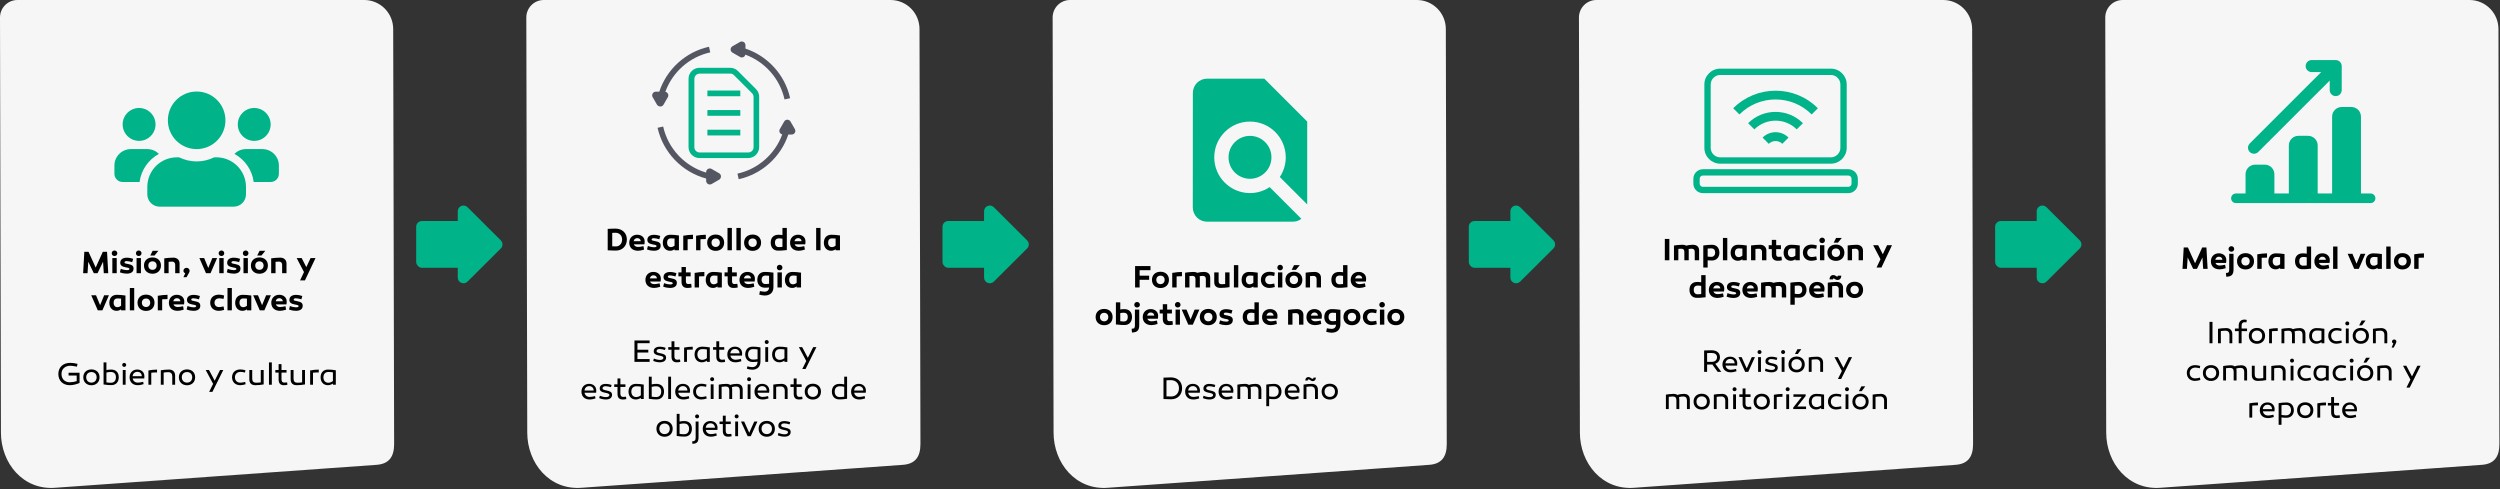 <svg width="1748" height="342" viewBox="0 0 1748 342" fill="none" xmlns="http://www.w3.org/2000/svg">
<rect x="0" y="0" width="1748" height="342" fill="#333333" stroke="none"/>
<path d="M350.155 168.055C351.725 169.618 351.725 172.159 350.155 173.723L326.886 196.904C324.364 199.417 320.062 197.631 320.062 194.071L320.062 147.707C320.062 144.147 324.364 142.361 326.886 144.873L350.155 168.055Z" fill="#00B388"/>
<rect x="291" y="154.527" width="32.722" height="32.722" rx="4" fill="#00B388"/>
<path d="M1086.16 168.055C1087.72 169.618 1087.72 172.159 1086.16 173.723L1062.89 196.904C1060.36 199.417 1056.06 197.631 1056.06 194.071L1056.06 147.707C1056.06 144.147 1060.36 142.361 1062.89 144.873L1086.16 168.055Z" fill="#00B388"/>
<rect x="1027" y="154.527" width="32.722" height="32.722" rx="4" fill="#00B388"/>
<path d="M1454.16 168.055C1455.72 169.618 1455.72 172.159 1454.16 173.723L1430.89 196.904C1428.36 199.417 1424.06 197.631 1424.06 194.071L1424.06 147.707C1424.06 144.147 1428.36 142.361 1430.89 144.873L1454.16 168.055Z" fill="#00B388"/>
<rect x="1395" y="154.527" width="32.722" height="32.722" rx="4" fill="#00B388"/>
<path d="M718.155 168.055C719.725 169.618 719.725 172.159 718.155 173.723L694.886 196.904C692.364 199.417 688.062 197.631 688.062 194.071L688.062 147.707C688.062 144.147 692.364 142.361 694.886 144.873L718.155 168.055Z" fill="#00B388"/>
<rect x="659" y="154.527" width="32.722" height="32.722" rx="4" fill="#00B388"/>
<path d="M39.087 341.014C16.133 343.062 0.656 323.742 0.656 302.448L0 12.213C0 8.974 1.282 5.868 3.565 3.577C5.848 1.287 8.945 0 12.174 0H254.678C260.046 0 265.194 2.139 268.99 5.948C272.786 9.756 274.919 14.921 274.919 20.307L275.574 310.5C275.574 319.49 271.885 324.482 263.064 325.025C262.408 325.066 39.087 341.014 39.087 341.014Z" fill="#F6F6F6"/>
<path d="M72.049 183.014L68.221 191H65.581L61.731 183.014L61.203 191H58.123L58.959 176.04H61.885L66.901 187.084L71.895 176.04H74.843L75.679 191H72.577L72.049 183.014ZM80.072 179.01C78.972 179.01 78.114 178.196 78.114 177.096C78.114 175.974 78.972 175.138 80.072 175.138C81.15 175.138 82.03 175.974 82.03 177.096C82.03 178.196 81.15 179.01 80.072 179.01ZM81.612 180.462V191H78.554V180.462H81.612ZM83.83 190.406L84.446 187.964C86.228 188.646 87.702 188.888 88.714 188.888C89.77 188.888 90.518 188.646 90.518 188.074C90.518 187.238 89.044 187.128 87.702 186.864C85.282 186.402 84.072 185.522 84.072 183.696C84.072 181.474 85.854 180.176 88.692 180.176C90.276 180.176 92.08 180.572 93.114 180.968L92.432 183.278C90.98 182.86 89.506 182.552 88.582 182.552C87.614 182.552 87.064 182.904 87.064 183.454C87.064 184.268 88.186 184.334 89.726 184.642C92.146 185.126 93.378 185.808 93.378 187.788C93.378 190.23 91.42 191.33 88.604 191.33C87.372 191.33 85.612 191.11 83.83 190.406ZM97.002 179.01C95.902 179.01 95.044 178.196 95.044 177.096C95.044 175.974 95.902 175.138 97.002 175.138C98.08 175.138 98.96 175.974 98.96 177.096C98.96 178.196 98.08 179.01 97.002 179.01ZM98.542 180.462V191H95.484V180.462H98.542ZM110.745 175.358L108.039 178.68H105.069L106.741 175.358H110.745ZM106.631 180C110.173 180 112.549 182.266 112.549 185.654C112.549 189.086 110.173 191.396 106.631 191.396C103.067 191.396 100.669 189.086 100.669 185.654C100.669 182.266 103.067 180 106.631 180ZM106.631 188.668C108.369 188.668 109.535 187.458 109.535 185.654C109.535 183.894 108.369 182.728 106.631 182.728C104.893 182.728 103.705 183.894 103.705 185.654C103.705 187.458 104.893 188.668 106.631 188.668ZM121.114 180.132C123.776 180.132 125.558 181.738 125.558 184.18V191H122.5V185.082C122.5 183.74 121.62 182.904 120.388 182.904C119.618 182.904 118.782 182.97 117.902 183.058V191H114.844V180.638C116.208 180.44 119.09 180.132 121.114 180.132ZM128.244 193.838L129.542 191.066C128.662 190.714 128.266 190.076 128.266 189.306C128.266 188.162 129.234 187.26 130.422 187.26C131.61 187.26 132.578 188.162 132.578 189.306C132.578 190.12 132.38 190.406 130.4 193.838H128.244ZM147.207 191H144.017L139.419 180.462H142.763L145.623 187.37L148.461 180.462H151.783L147.207 191ZM154.838 179.01C153.738 179.01 152.88 178.196 152.88 177.096C152.88 175.974 153.738 175.138 154.838 175.138C155.916 175.138 156.796 175.974 156.796 177.096C156.796 178.196 155.916 179.01 154.838 179.01ZM156.378 180.462V191H153.32V180.462H156.378ZM158.596 190.406L159.212 187.964C160.994 188.646 162.468 188.888 163.48 188.888C164.536 188.888 165.284 188.646 165.284 188.074C165.284 187.238 163.81 187.128 162.468 186.864C160.048 186.402 158.838 185.522 158.838 183.696C158.838 181.474 160.62 180.176 163.458 180.176C165.042 180.176 166.846 180.572 167.88 180.968L167.198 183.278C165.746 182.86 164.272 182.552 163.348 182.552C162.38 182.552 161.83 182.904 161.83 183.454C161.83 184.268 162.952 184.334 164.492 184.642C166.912 185.126 168.144 185.808 168.144 187.788C168.144 190.23 166.186 191.33 163.37 191.33C162.138 191.33 160.378 191.11 158.596 190.406ZM171.767 179.01C170.667 179.01 169.809 178.196 169.809 177.096C169.809 175.974 170.667 175.138 171.767 175.138C172.845 175.138 173.725 175.974 173.725 177.096C173.725 178.196 172.845 179.01 171.767 179.01ZM173.307 180.462V191H170.249V180.462H173.307ZM185.511 175.358L182.805 178.68H179.835L181.507 175.358H185.511ZM181.397 180C184.939 180 187.315 182.266 187.315 185.654C187.315 189.086 184.939 191.396 181.397 191.396C177.833 191.396 175.435 189.086 175.435 185.654C175.435 182.266 177.833 180 181.397 180ZM181.397 188.668C183.135 188.668 184.301 187.458 184.301 185.654C184.301 183.894 183.135 182.728 181.397 182.728C179.659 182.728 178.471 183.894 178.471 185.654C178.471 187.458 179.659 188.668 181.397 188.668ZM195.879 180.132C198.541 180.132 200.323 181.738 200.323 184.18V191H197.265V185.082C197.265 183.74 196.385 182.904 195.153 182.904C194.383 182.904 193.547 182.97 192.667 183.058V191H189.609V180.638C190.973 180.44 193.855 180.132 195.879 180.132ZM220.599 180.462L213.207 196.06H209.797L212.547 190.23L207.443 180.462H210.941L214.175 186.776L217.145 180.462H220.599ZM71.582 217H68.392L63.794 206.462H67.138L69.998 213.37L72.836 206.462H76.158L71.582 217ZM81.715 206.132C83.959 206.132 85.191 206.308 87.721 206.638V217H84.663V216.252C83.805 216.912 82.771 217.33 81.495 217.33C78.569 217.33 76.435 215.152 76.435 211.676C76.501 208.332 78.371 206.132 81.715 206.132ZM82.199 208.662C80.153 208.662 79.427 210.004 79.427 211.764C79.427 213.524 80.439 214.778 82.001 214.778C82.881 214.778 83.761 214.492 84.663 213.744V208.794C83.959 208.728 83.167 208.662 82.199 208.662ZM93.84 201.38V217H90.782V201.38H93.84ZM102.119 206C105.661 206 108.037 208.266 108.037 211.654C108.037 215.086 105.661 217.396 102.119 217.396C98.555 217.396 96.157 215.086 96.157 211.654C96.157 208.266 98.555 206 102.119 206ZM102.119 214.668C103.857 214.668 105.023 213.458 105.023 211.654C105.023 209.894 103.857 208.728 102.119 208.728C100.381 208.728 99.193 209.894 99.193 211.654C99.193 213.458 100.381 214.668 102.119 214.668ZM117.13 206.132V209.124C115.854 209.124 114.6 209.146 113.39 209.256V217H110.332V206.814C112.268 206.462 115.084 206.132 117.13 206.132ZM123.637 206.11C126.607 206.11 128.807 207.958 128.851 210.708C128.851 211.676 128.807 211.962 128.653 212.842H121.283C121.679 213.964 122.713 214.668 124.275 214.668C125.133 214.668 126.233 214.492 128.015 214.118L128.433 216.516C126.783 217.044 125.397 217.33 124.187 217.33C120.139 217.33 118.071 214.866 118.071 211.72C118.071 208.31 120.469 206.11 123.637 206.11ZM123.703 208.486C122.339 208.486 121.437 209.344 121.151 210.664H126.123C126.057 209.366 125.067 208.486 123.703 208.486ZM130.494 216.406L131.11 213.964C132.892 214.646 134.366 214.888 135.378 214.888C136.434 214.888 137.182 214.646 137.182 214.074C137.182 213.238 135.708 213.128 134.366 212.864C131.946 212.402 130.736 211.522 130.736 209.696C130.736 207.474 132.518 206.176 135.356 206.176C136.94 206.176 138.744 206.572 139.778 206.968L139.096 209.278C137.644 208.86 136.17 208.552 135.246 208.552C134.278 208.552 133.728 208.904 133.728 209.454C133.728 210.268 134.85 210.334 136.39 210.642C138.81 211.126 140.042 211.808 140.042 213.788C140.042 216.23 138.084 217.33 135.268 217.33C134.036 217.33 132.276 217.11 130.494 216.406ZM156.714 206.616L156.296 209.014C155.064 208.75 154.074 208.574 153.326 208.574C151.236 208.574 149.982 209.85 149.982 211.676C149.982 213.524 151.28 214.712 153.15 214.712C153.876 214.712 155.108 214.536 156.318 214.25L156.714 216.67C155.526 217.066 154.118 217.33 152.93 217.33C149.454 217.33 146.968 215.108 146.968 211.654C146.968 208.2 149.432 206.022 153.04 206.022C154.074 206.022 155.526 206.22 156.714 206.616ZM162.118 201.38V217H159.06V201.38H162.118ZM169.715 206.132C171.959 206.132 173.191 206.308 175.721 206.638V217H172.663V216.252C171.805 216.912 170.771 217.33 169.495 217.33C166.569 217.33 164.435 215.152 164.435 211.676C164.501 208.332 166.371 206.132 169.715 206.132ZM170.199 208.662C168.153 208.662 167.427 210.004 167.427 211.764C167.427 213.524 168.439 214.778 170.001 214.778C170.881 214.778 171.761 214.492 172.663 213.744V208.794C171.959 208.728 171.167 208.662 170.199 208.662ZM184.826 217H181.636L177.038 206.462H180.382L183.242 213.37L186.08 206.462H189.402L184.826 217ZM195.245 206.11C198.215 206.11 200.415 207.958 200.459 210.708C200.459 211.676 200.415 211.962 200.261 212.842H192.891C193.287 213.964 194.321 214.668 195.883 214.668C196.741 214.668 197.841 214.492 199.623 214.118L200.041 216.516C198.391 217.044 197.005 217.33 195.795 217.33C191.747 217.33 189.679 214.866 189.679 211.72C189.679 208.31 192.077 206.11 195.245 206.11ZM195.311 208.486C193.947 208.486 193.045 209.344 192.759 210.664H197.731C197.665 209.366 196.675 208.486 195.311 208.486ZM202.101 216.406L202.717 213.964C204.499 214.646 205.973 214.888 206.985 214.888C208.041 214.888 208.789 214.646 208.789 214.074C208.789 213.238 207.315 213.128 205.973 212.864C203.553 212.402 202.343 211.522 202.343 209.696C202.343 207.474 204.125 206.176 206.963 206.176C208.547 206.176 210.351 206.572 211.385 206.968L210.703 209.278C209.251 208.86 207.777 208.552 206.853 208.552C205.885 208.552 205.335 208.904 205.335 209.454C205.335 210.268 206.457 210.334 207.997 210.642C210.417 211.126 211.649 211.808 211.649 213.788C211.649 216.23 209.691 217.33 206.875 217.33C205.643 217.33 203.883 217.11 202.101 216.406ZM55.621 260.618V267.768C53.267 268.78 50.957 269.33 48.779 269.33C43.983 269.33 40.793 266.184 40.793 261.476C40.793 256.812 44.093 253.71 49.065 253.71C50.561 253.71 52.453 253.93 54.213 254.414L53.795 256.372C51.815 255.954 50.231 255.734 49.197 255.734C45.479 255.734 42.993 258.022 42.993 261.476C42.993 264.974 45.303 267.284 48.779 267.284C50.253 267.284 52.035 266.998 53.619 266.492V262.554H47.943V260.618H55.621ZM63.93 258.286C67.296 258.286 69.606 260.486 69.606 263.786C69.606 267.13 67.296 269.374 63.93 269.374C60.564 269.374 58.232 267.13 58.232 263.786C58.232 260.486 60.564 258.286 63.93 258.286ZM63.93 267.526C66.086 267.526 67.56 266.03 67.56 263.786C67.56 261.586 66.086 260.134 63.93 260.134C61.774 260.134 60.278 261.586 60.278 263.786C60.278 266.03 61.774 267.526 63.93 267.526ZM74.41 253.38V258.77C75.444 258.484 76.632 258.396 77.71 258.396C81.186 258.396 83.034 260.552 83.034 263.786C83.034 267.24 80.944 269.264 77.996 269.264C76.434 269.264 75.312 269.286 72.408 268.824V253.38H74.41ZM77.468 260.09C76.588 260.09 75.51 260.178 74.41 260.486V267.35C76.016 267.592 76.83 267.614 77.578 267.614C79.866 267.614 81.054 266.074 81.054 263.786C81.054 261.63 79.976 260.09 77.468 260.09ZM86.826 256.526C86.056 256.526 85.44 255.932 85.44 255.162C85.44 254.348 86.056 253.754 86.826 253.754C87.596 253.754 88.234 254.348 88.234 255.162C88.234 255.932 87.596 256.526 86.826 256.526ZM87.838 258.726V269H85.836V258.726H87.838ZM95.977 258.374C98.881 258.374 100.949 260.222 100.971 263.082C100.971 263.786 100.949 263.984 100.861 264.622H92.765C93.073 266.36 94.371 267.526 96.395 267.526C97.517 267.526 98.595 267.306 100.113 266.954L100.421 268.582C98.947 269.044 97.737 269.33 96.329 269.33C92.633 269.33 90.609 266.976 90.609 263.83C90.609 260.53 92.897 258.374 95.977 258.374ZM96.021 259.98C94.151 259.98 92.919 261.212 92.699 263.06H99.145C99.101 261.168 97.847 259.98 96.021 259.98ZM109.803 258.418V260.42C108.395 260.42 107.185 260.442 105.777 260.596V269H103.775V259.012C105.601 258.682 107.867 258.418 109.803 258.418ZM118.197 258.396C120.793 258.396 122.443 259.958 122.443 262.488V269H120.441V263.038C120.441 261.3 119.407 260.222 117.779 260.222C116.767 260.222 115.645 260.31 114.435 260.486V269H112.433V258.902C113.753 258.638 116.283 258.396 118.197 258.396ZM130.768 258.286C134.134 258.286 136.444 260.486 136.444 263.786C136.444 267.13 134.134 269.374 130.768 269.374C127.402 269.374 125.07 267.13 125.07 263.786C125.07 260.486 127.402 258.286 130.768 258.286ZM130.768 267.526C132.924 267.526 134.398 266.03 134.398 263.786C134.398 261.586 132.924 260.134 130.768 260.134C128.612 260.134 127.116 261.586 127.116 263.786C127.116 266.03 128.612 267.526 130.768 267.526ZM156.118 258.726L148.506 274.016H146.218L149.012 268.406L143.842 258.726H146.152L150.112 266.184L153.83 258.726H156.118ZM171.61 258.88L171.302 260.486C170.158 260.222 169.036 260.024 168.222 260.024C165.802 260.024 164.262 261.564 164.262 263.808C164.262 266.096 165.824 267.57 168.046 267.57C168.882 267.57 170.18 267.35 171.434 267.042L171.72 268.67C170.532 269.066 169.102 269.33 167.936 269.33C164.592 269.33 162.238 267.152 162.238 263.786C162.238 260.442 164.592 258.308 168.068 258.308C169.102 258.308 170.51 258.506 171.61 258.88ZM184.36 258.726V268.78C183.04 269.088 180.51 269.33 178.596 269.33C176 269.33 174.328 268.098 174.328 265.216V258.726H176.352V264.776C176.352 266.624 177.254 267.592 178.992 267.592C180.026 267.592 181.148 267.504 182.336 267.35V258.726H184.36ZM190.063 253.38V269H188.061V253.38H190.063ZM200.746 267.35L200.966 269.022C200.086 269.22 199.558 269.33 198.458 269.33C196.038 269.33 194.806 268.01 194.806 265.348V260.53H192.518V258.726H194.806V254.612H196.83V258.726H200.35V260.53H196.83V265.15C196.83 266.734 197.38 267.526 198.832 267.526C199.426 267.526 200.042 267.46 200.746 267.35ZM213.256 258.726V268.78C211.936 269.088 209.406 269.33 207.492 269.33C204.896 269.33 203.224 268.098 203.224 265.216V258.726H205.248V264.776C205.248 266.624 206.15 267.592 207.888 267.592C208.922 267.592 210.044 267.504 211.232 267.35V258.726H213.256ZM222.875 258.418V260.42C221.467 260.42 220.257 260.442 218.849 260.596V269H216.847V259.012C218.673 258.682 220.939 258.418 222.875 258.418ZM229.348 258.396C231.416 258.396 232.648 258.55 234.804 258.902V269H232.78V268.164C231.658 268.912 230.58 269.33 229.216 269.33C226.18 269.33 224.156 267.13 224.156 263.808C224.178 260.552 226.092 258.396 229.348 258.396ZM229.612 260.09C227.258 260.09 226.136 261.674 226.136 263.874C226.136 266.074 227.456 267.614 229.48 267.614C230.58 267.614 231.592 267.284 232.78 266.426V260.332C231.724 260.178 230.778 260.09 229.612 260.09Z" fill="black"/>
<path d="M97.25 98.5C103.593 98.5 108.75 93.343 108.75 87C108.75 80.657 103.593 75.5 97.25 75.5C90.907 75.5 85.75 80.657 85.75 87C85.75 93.343 90.907 98.5 97.25 98.5ZM177.75 98.5C184.093 98.5 189.25 93.343 189.25 87C189.25 80.657 184.093 75.5 177.75 75.5C171.407 75.5 166.25 80.657 166.25 87C166.25 93.343 171.407 98.5 177.75 98.5ZM183.5 104.25H172C168.837 104.25 165.98 105.526 163.896 107.592C171.137 111.563 176.277 118.733 177.391 127.25H189.25C192.43 127.25 195 124.68 195 121.5V115.75C195 109.407 189.843 104.25 183.5 104.25ZM137.5 104.25C148.623 104.25 157.625 95.248 157.625 84.125C157.625 73.002 148.623 64 137.5 64C126.377 64 117.375 73.002 117.375 84.125C117.375 95.248 126.377 104.25 137.5 104.25ZM151.3 110H149.809C146.071 111.797 141.92 112.875 137.5 112.875C133.08 112.875 128.947 111.797 125.191 110H123.7C112.272 110 103 119.272 103 130.7V135.875C103 140.637 106.863 144.5 111.625 144.5H163.375C168.137 144.5 172 140.637 172 135.875V130.7C172 119.272 162.728 110 151.3 110ZM111.104 107.592C109.02 105.526 106.163 104.25 103 104.25H91.5C85.157 104.25 80 109.407 80 115.75V121.5C80 124.68 82.57 127.25 85.75 127.25H97.591C98.723 118.733 103.863 111.563 111.104 107.592Z" fill="#00B388"/>
<path d="M407.088 341.014C384.133 343.062 368.656 323.742 368.656 302.448L368 12.213C368 8.974 369.282 5.868 371.565 3.577C373.848 1.287 376.945 0 380.174 0H622.678C628.046 0 633.194 2.139 636.99 5.948C640.786 9.756 642.919 14.921 642.919 20.307L643.574 310.5C643.574 319.49 639.885 324.482 631.064 325.025C630.408 325.066 407.088 341.014 407.088 341.014Z" fill="#F6F6F6"/>
<path d="M430.294 159.842C435.002 159.842 438.302 162.878 438.302 167.454C438.302 172.118 435.002 175.198 430.734 175.198C428.578 175.198 426.092 175.088 424.904 175V160.04C426.092 159.974 428.336 159.842 430.294 159.842ZM430.756 172.294C433.066 172.294 434.98 170.38 434.98 167.454C434.98 164.638 433.066 162.746 430.338 162.746C429.612 162.746 428.842 162.768 428.072 162.812V172.228C428.952 172.272 429.898 172.294 430.756 172.294ZM445.532 164.11C448.502 164.11 450.702 165.958 450.746 168.708C450.746 169.676 450.702 169.962 450.548 170.842H443.178C443.574 171.964 444.608 172.668 446.17 172.668C447.028 172.668 448.128 172.492 449.91 172.118L450.328 174.516C448.678 175.044 447.292 175.33 446.082 175.33C442.034 175.33 439.966 172.866 439.966 169.72C439.966 166.31 442.364 164.11 445.532 164.11ZM445.598 166.486C444.234 166.486 443.332 167.344 443.046 168.664H448.018C447.952 167.366 446.962 166.486 445.598 166.486ZM452.388 174.406L453.004 171.964C454.786 172.646 456.26 172.888 457.272 172.888C458.328 172.888 459.076 172.646 459.076 172.074C459.076 171.238 457.602 171.128 456.26 170.864C453.84 170.402 452.63 169.522 452.63 167.696C452.63 165.474 454.412 164.176 457.25 164.176C458.834 164.176 460.638 164.572 461.672 164.968L460.99 167.278C459.538 166.86 458.064 166.552 457.14 166.552C456.172 166.552 455.622 166.904 455.622 167.454C455.622 168.268 456.744 168.334 458.284 168.642C460.704 169.126 461.936 169.808 461.936 171.788C461.936 174.23 459.978 175.33 457.162 175.33C455.93 175.33 454.17 175.11 452.388 174.406ZM468.707 164.132C470.951 164.132 472.183 164.308 474.713 164.638V175H471.655V174.252C470.797 174.912 469.763 175.33 468.487 175.33C465.561 175.33 463.427 173.152 463.427 169.676C463.493 166.332 465.363 164.132 468.707 164.132ZM469.191 166.662C467.145 166.662 466.419 168.004 466.419 169.764C466.419 171.524 467.431 172.778 468.993 172.778C469.873 172.778 470.753 172.492 471.655 171.744V166.794C470.951 166.728 470.159 166.662 469.191 166.662ZM484.528 164.132V167.124C483.252 167.124 481.998 167.146 480.788 167.256V175H477.73V164.814C479.666 164.462 482.482 164.132 484.528 164.132ZM493.509 164.132V167.124C492.233 167.124 490.979 167.146 489.769 167.256V175H486.711V164.814C488.647 164.462 491.463 164.132 493.509 164.132ZM500.412 164C503.954 164 506.33 166.266 506.33 169.654C506.33 173.086 503.954 175.396 500.412 175.396C496.848 175.396 494.45 173.086 494.45 169.654C494.45 166.266 496.848 164 500.412 164ZM500.412 172.668C502.15 172.668 503.316 171.458 503.316 169.654C503.316 167.894 502.15 166.728 500.412 166.728C498.674 166.728 497.486 167.894 497.486 169.654C497.486 171.458 498.674 172.668 500.412 172.668ZM511.727 159.38V175H508.669V159.38H511.727ZM517.957 159.38V175H514.899V159.38H517.957ZM526.236 164C529.778 164 532.154 166.266 532.154 169.654C532.154 173.086 529.778 175.396 526.236 175.396C522.672 175.396 520.274 173.086 520.274 169.654C520.274 166.266 522.672 164 526.236 164ZM526.236 172.668C527.974 172.668 529.14 171.458 529.14 169.654C529.14 167.894 527.974 166.728 526.236 166.728C524.498 166.728 523.31 167.894 523.31 169.654C523.31 171.458 524.498 172.668 526.236 172.668ZM550.144 159.38V174.846C546.822 175.264 545.524 175.242 543.94 175.242C541.124 175.242 538.88 173.306 538.88 169.632C538.902 166.332 540.706 164.132 544.38 164.132C545.194 164.132 546.36 164.242 547.086 164.374V159.38H550.144ZM544.798 166.662C542.554 166.662 541.85 167.938 541.85 169.632C541.85 171.524 542.73 172.778 544.644 172.778C544.996 172.778 545.832 172.734 547.086 172.602V166.904C546.338 166.75 545.392 166.662 544.798 166.662ZM557.981 164.11C560.951 164.11 563.151 165.958 563.195 168.708C563.195 169.676 563.151 169.962 562.997 170.842H555.627C556.023 171.964 557.057 172.668 558.619 172.668C559.477 172.668 560.577 172.492 562.359 172.118L562.777 174.516C561.127 175.044 559.741 175.33 558.531 175.33C554.483 175.33 552.415 172.866 552.415 169.72C552.415 166.31 554.813 164.11 557.981 164.11ZM558.047 166.486C556.683 166.486 555.781 167.344 555.495 168.664H560.467C560.401 167.366 559.411 166.486 558.047 166.486ZM573.709 159.38V175H570.651V159.38H573.709ZM581.306 164.132C583.55 164.132 584.782 164.308 587.312 164.638V175H584.254V174.252C583.396 174.912 582.362 175.33 581.086 175.33C578.16 175.33 576.026 173.152 576.026 169.676C576.092 166.332 577.962 164.132 581.306 164.132ZM581.79 166.662C579.744 166.662 579.018 168.004 579.018 169.764C579.018 171.524 580.03 172.778 581.592 172.778C582.472 172.778 583.352 172.492 584.254 171.744V166.794C583.55 166.728 582.758 166.662 581.79 166.662ZM456.843 190.11C459.813 190.11 462.013 191.958 462.057 194.708C462.057 195.676 462.013 195.962 461.859 196.842H454.489C454.885 197.964 455.919 198.668 457.481 198.668C458.339 198.668 459.439 198.492 461.221 198.118L461.639 200.516C459.989 201.044 458.603 201.33 457.393 201.33C453.345 201.33 451.277 198.866 451.277 195.72C451.277 192.31 453.675 190.11 456.843 190.11ZM456.909 192.486C455.545 192.486 454.643 193.344 454.357 194.664H459.329C459.263 193.366 458.273 192.486 456.909 192.486ZM463.7 200.406L464.316 197.964C466.098 198.646 467.572 198.888 468.584 198.888C469.64 198.888 470.388 198.646 470.388 198.074C470.388 197.238 468.914 197.128 467.572 196.864C465.152 196.402 463.942 195.522 463.942 193.696C463.942 191.474 465.724 190.176 468.562 190.176C470.146 190.176 471.95 190.572 472.984 190.968L472.302 193.278C470.85 192.86 469.376 192.552 468.452 192.552C467.484 192.552 466.934 192.904 466.934 193.454C466.934 194.268 468.056 194.334 469.596 194.642C472.016 195.126 473.248 195.808 473.248 197.788C473.248 200.23 471.29 201.33 468.474 201.33C467.242 201.33 465.482 201.11 463.7 200.406ZM483.296 198.448L483.582 200.978C482.526 201.22 481.976 201.33 480.568 201.33C477.994 201.33 476.52 199.812 476.52 197.062V193.19H474.342V190.462H476.52V186.7H479.578V190.462H482.9V193.19H479.578V196.754C479.578 197.92 480.04 198.602 481.228 198.602C481.866 198.602 482.438 198.558 483.296 198.448ZM492.488 190.132V193.124C491.212 193.124 489.958 193.146 488.748 193.256V201H485.69V190.814C487.626 190.462 490.442 190.132 492.488 190.132ZM498.71 190.132C500.954 190.132 502.186 190.308 504.716 190.638V201H501.658V200.252C500.8 200.912 499.766 201.33 498.49 201.33C495.564 201.33 493.43 199.152 493.43 195.676C493.496 192.332 495.366 190.132 498.71 190.132ZM499.194 192.662C497.148 192.662 496.422 194.004 496.422 195.764C496.422 197.524 497.434 198.778 498.996 198.778C499.876 198.778 500.756 198.492 501.658 197.744V192.794C500.954 192.728 500.162 192.662 499.194 192.662ZM515.565 198.448L515.851 200.978C514.795 201.22 514.245 201.33 512.837 201.33C510.263 201.33 508.789 199.812 508.789 197.062V193.19H506.611V190.462H508.789V186.7H511.847V190.462H515.169V193.19H511.847V196.754C511.847 197.92 512.309 198.602 513.497 198.602C514.135 198.602 514.707 198.558 515.565 198.448ZM522.607 190.11C525.577 190.11 527.777 191.958 527.821 194.708C527.821 195.676 527.777 195.962 527.623 196.842H520.253C520.649 197.964 521.683 198.668 523.245 198.668C524.103 198.668 525.203 198.492 526.985 198.118L527.403 200.516C525.753 201.044 524.367 201.33 523.157 201.33C519.109 201.33 517.041 198.866 517.041 195.72C517.041 192.31 519.439 190.11 522.607 190.11ZM522.673 192.486C521.309 192.486 520.407 193.344 520.121 194.664H525.093C525.027 193.366 524.037 192.486 522.673 192.486ZM534.782 190.132C538.038 190.132 539.468 190.528 540.788 190.638V200.802C540.788 204.212 538.742 206.632 534.628 206.632C533.506 206.632 532.076 206.324 530.866 205.994L531.35 203.53C532.582 203.728 533.682 203.948 534.54 203.948C536.542 203.948 537.642 202.892 537.73 201C536.454 201.132 535.618 201.132 534.584 201.132C531.636 201.132 529.502 198.954 529.502 195.676C529.524 192.332 531.416 190.132 534.782 190.132ZM535.266 192.662C533.198 192.662 532.494 194.004 532.494 195.764C532.494 197.326 533.506 198.58 535.068 198.58C535.75 198.58 536.476 198.602 537.73 198.404V192.794C537.026 192.728 536.234 192.662 535.266 192.662ZM545.128 189.01C544.028 189.01 543.17 188.196 543.17 187.096C543.17 185.974 544.028 185.138 545.128 185.138C546.206 185.138 547.086 185.974 547.086 187.096C547.086 188.196 546.206 189.01 545.128 189.01ZM546.668 190.462V201H543.61V190.462H546.668ZM554.075 190.132C556.319 190.132 557.551 190.308 560.081 190.638V201H557.023V200.252C556.165 200.912 555.131 201.33 553.855 201.33C550.929 201.33 548.795 199.152 548.795 195.676C548.861 192.332 550.731 190.132 554.075 190.132ZM554.559 192.662C552.513 192.662 551.787 194.004 551.787 195.764C551.787 197.524 552.799 198.778 554.361 198.778C555.241 198.778 556.121 198.492 557.023 197.744V192.794C556.319 192.728 555.527 192.662 554.559 192.662ZM445.704 244.552H453.294V246.488H445.704V251.064H454.218V253H443.614V238.04H454.218V239.976H445.704V244.552ZM456.744 252.362L457.184 250.69C458.768 251.35 460.286 251.658 461.452 251.658C462.838 251.658 463.85 251.174 463.85 250.228C463.85 249.106 462.31 248.908 460.55 248.534C458.262 248.072 457.096 247.324 457.096 245.608C457.096 243.584 458.702 242.418 461.32 242.418C462.772 242.418 464.4 242.77 465.412 243.144L464.928 244.728C463.608 244.31 462.2 244.046 461.21 244.046C459.846 244.046 459.076 244.552 459.076 245.476C459.076 246.466 460.11 246.642 461.804 247.016C464.246 247.522 465.72 248.072 465.72 250.052C465.72 252.274 463.916 253.33 461.342 253.33C460 253.33 458.306 253.022 456.744 252.362ZM475.461 251.35L475.681 253.022C474.801 253.22 474.273 253.33 473.173 253.33C470.753 253.33 469.521 252.01 469.521 249.348V244.53H467.233V242.726H469.521V238.612H471.545V242.726H475.065V244.53H471.545V249.15C471.545 250.734 472.095 251.526 473.547 251.526C474.141 251.526 474.757 251.46 475.461 251.35ZM484.356 242.418V244.42C482.948 244.42 481.738 244.442 480.33 244.596V253H478.328V243.012C480.154 242.682 482.42 242.418 484.356 242.418ZM490.829 242.396C492.897 242.396 494.129 242.55 496.285 242.902V253H494.261V252.164C493.139 252.912 492.061 253.33 490.697 253.33C487.661 253.33 485.637 251.13 485.637 247.808C485.659 244.552 487.573 242.396 490.829 242.396ZM491.093 244.09C488.739 244.09 487.617 245.674 487.617 247.874C487.617 250.074 488.937 251.614 490.961 251.614C492.061 251.614 493.073 251.284 494.261 250.426V244.332C493.205 244.178 492.259 244.09 491.093 244.09ZM506.785 251.35L507.005 253.022C506.125 253.22 505.597 253.33 504.497 253.33C502.077 253.33 500.845 252.01 500.845 249.348V244.53H498.557V242.726H500.845V238.612H502.869V242.726H506.389V244.53H502.869V249.15C502.869 250.734 503.419 251.526 504.871 251.526C505.465 251.526 506.081 251.46 506.785 251.35ZM513.907 242.374C516.811 242.374 518.879 244.222 518.901 247.082C518.901 247.786 518.879 247.984 518.791 248.622H510.695C511.003 250.36 512.301 251.526 514.325 251.526C515.447 251.526 516.525 251.306 518.043 250.954L518.351 252.582C516.877 253.044 515.667 253.33 514.259 253.33C510.563 253.33 508.539 250.976 508.539 247.83C508.539 244.53 510.827 242.374 513.907 242.374ZM513.951 243.98C512.081 243.98 510.849 245.212 510.629 247.06H517.075C517.031 245.168 515.777 243.98 513.951 243.98ZM526.256 242.396C529.028 242.396 530.414 242.704 531.712 242.902V252.78C531.712 256.168 529.688 258.5 525.992 258.5C524.694 258.5 523.33 258.192 522.208 257.796L522.56 256.124C523.748 256.432 524.892 256.696 525.926 256.696C528.236 256.696 529.644 255.288 529.688 252.868C528.148 253.11 527.312 253.11 526.124 253.11C523.088 253.11 521.064 250.91 521.064 247.808C521.064 244.552 522.978 242.396 526.256 242.396ZM526.52 244.09C524.144 244.09 523.044 245.674 523.044 247.874C523.044 249.854 524.364 251.394 526.388 251.394C527.356 251.394 528.104 251.416 529.688 251.13V244.332C528.632 244.178 527.686 244.09 526.52 244.09ZM536.08 240.526C535.31 240.526 534.694 239.932 534.694 239.162C534.694 238.348 535.31 237.754 536.08 237.754C536.85 237.754 537.488 238.348 537.488 239.162C537.488 239.932 536.85 240.526 536.08 240.526ZM537.092 242.726V253H535.09V242.726H537.092ZM545.055 242.396C547.123 242.396 548.355 242.55 550.511 242.902V253H548.487V252.164C547.365 252.912 546.287 253.33 544.923 253.33C541.887 253.33 539.863 251.13 539.863 247.808C539.885 244.552 541.799 242.396 545.055 242.396ZM545.319 244.09C542.965 244.09 541.843 245.674 541.843 247.874C541.843 250.074 543.163 251.614 545.187 251.614C546.287 251.614 547.299 251.284 548.487 250.426V244.332C547.431 244.178 546.485 244.09 545.319 244.09ZM570.847 242.726L563.235 258.016H560.947L563.741 252.406L558.571 242.726H560.881L564.841 250.184L568.559 242.726H570.847ZM411.921 268.374C414.825 268.374 416.893 270.222 416.915 273.082C416.915 273.786 416.893 273.984 416.805 274.622H408.709C409.017 276.36 410.315 277.526 412.339 277.526C413.461 277.526 414.539 277.306 416.057 276.954L416.365 278.582C414.891 279.044 413.681 279.33 412.273 279.33C408.577 279.33 406.553 276.976 406.553 273.83C406.553 270.53 408.841 268.374 411.921 268.374ZM411.965 269.98C410.095 269.98 408.863 271.212 408.643 273.06H415.089C415.045 271.168 413.791 269.98 411.965 269.98ZM418.975 278.362L419.415 276.69C420.999 277.35 422.517 277.658 423.683 277.658C425.069 277.658 426.081 277.174 426.081 276.228C426.081 275.106 424.541 274.908 422.781 274.534C420.493 274.072 419.327 273.324 419.327 271.608C419.327 269.584 420.933 268.418 423.551 268.418C425.003 268.418 426.631 268.77 427.643 269.144L427.159 270.728C425.839 270.31 424.431 270.046 423.441 270.046C422.077 270.046 421.307 270.552 421.307 271.476C421.307 272.466 422.341 272.642 424.035 273.016C426.477 273.522 427.951 274.072 427.951 276.052C427.951 278.274 426.147 279.33 423.573 279.33C422.231 279.33 420.537 279.022 418.975 278.362ZM437.692 277.35L437.912 279.022C437.032 279.22 436.504 279.33 435.404 279.33C432.984 279.33 431.752 278.01 431.752 275.348V270.53H429.464V268.726H431.752V264.612H433.776V268.726H437.296V270.53H433.776V275.15C433.776 276.734 434.326 277.526 435.778 277.526C436.372 277.526 436.988 277.46 437.692 277.35ZM444.637 268.396C446.705 268.396 447.937 268.55 450.093 268.902V279H448.069V278.164C446.947 278.912 445.869 279.33 444.505 279.33C441.469 279.33 439.445 277.13 439.445 273.808C439.467 270.552 441.381 268.396 444.637 268.396ZM444.901 270.09C442.547 270.09 441.425 271.674 441.425 273.874C441.425 276.074 442.745 277.614 444.769 277.614C445.869 277.614 446.881 277.284 448.069 276.426V270.332C447.013 270.178 446.067 270.09 444.901 270.09ZM455.666 263.38V268.77C456.7 268.484 457.888 268.396 458.966 268.396C462.442 268.396 464.29 270.552 464.29 273.786C464.29 277.24 462.2 279.264 459.252 279.264C457.69 279.264 456.568 279.286 453.664 278.824V263.38H455.666ZM458.724 270.09C457.844 270.09 456.766 270.178 455.666 270.486V277.35C457.272 277.592 458.086 277.614 458.834 277.614C461.122 277.614 462.31 276.074 462.31 273.786C462.31 271.63 461.232 270.09 458.724 270.09ZM469.204 263.38V279H467.202V263.38H469.204ZM477.469 268.374C480.373 268.374 482.441 270.222 482.463 273.082C482.463 273.786 482.441 273.984 482.353 274.622H474.257C474.565 276.36 475.863 277.526 477.887 277.526C479.009 277.526 480.087 277.306 481.605 276.954L481.913 278.582C480.439 279.044 479.229 279.33 477.821 279.33C474.125 279.33 472.101 276.976 472.101 273.83C472.101 270.53 474.389 268.374 477.469 268.374ZM477.513 269.98C475.643 269.98 474.411 271.212 474.191 273.06H480.637C480.593 271.168 479.339 269.98 477.513 269.98ZM493.999 268.88L493.691 270.486C492.547 270.222 491.425 270.024 490.611 270.024C488.191 270.024 486.651 271.564 486.651 273.808C486.651 276.096 488.213 277.57 490.435 277.57C491.271 277.57 492.569 277.35 493.823 277.042L494.109 278.67C492.921 279.066 491.491 279.33 490.325 279.33C486.981 279.33 484.627 277.152 484.627 273.786C484.627 270.442 486.981 268.308 490.457 268.308C491.491 268.308 492.899 268.506 493.999 268.88ZM497.923 266.526C497.153 266.526 496.537 265.932 496.537 265.162C496.537 264.348 497.153 263.754 497.923 263.754C498.693 263.754 499.331 264.348 499.331 265.162C499.331 265.932 498.693 266.526 497.923 266.526ZM498.935 268.726V279H496.933V268.726H498.935ZM515.124 268.396C517.698 268.396 519.304 269.628 519.304 272.488V279H517.28V273.038C517.28 271.19 516.444 270.222 514.706 270.222C513.738 270.222 512.748 270.354 511.692 270.706C511.846 271.168 511.934 271.718 511.934 272.422V279H509.91V272.95C509.91 270.992 509.096 270.222 507.292 270.222C506.412 270.244 505.554 270.31 504.564 270.464V279H502.562V268.946C503.596 268.704 505.84 268.418 507.71 268.396C508.942 268.396 509.91 268.616 510.614 269.166C511.868 268.66 513.606 268.396 515.124 268.396ZM523.748 266.526C522.978 266.526 522.362 265.932 522.362 265.162C522.362 264.348 522.978 263.754 523.748 263.754C524.518 263.754 525.156 264.348 525.156 265.162C525.156 265.932 524.518 266.526 523.748 266.526ZM524.76 268.726V279H522.758V268.726H524.76ZM532.899 268.374C535.803 268.374 537.871 270.222 537.893 273.082C537.893 273.786 537.871 273.984 537.783 274.622H529.687C529.995 276.36 531.293 277.526 533.317 277.526C534.439 277.526 535.517 277.306 537.035 276.954L537.343 278.582C535.869 279.044 534.659 279.33 533.251 279.33C529.555 279.33 527.531 276.976 527.531 273.83C527.531 270.53 529.819 268.374 532.899 268.374ZM532.943 269.98C531.073 269.98 529.841 271.212 529.621 273.06H536.067C536.023 271.168 534.769 269.98 532.943 269.98ZM546.461 268.396C549.057 268.396 550.707 269.958 550.707 272.488V279H548.705V273.038C548.705 271.3 547.671 270.222 546.043 270.222C545.031 270.222 543.909 270.31 542.699 270.486V279H540.697V268.902C542.017 268.638 544.547 268.396 546.461 268.396ZM560.904 277.35L561.124 279.022C560.244 279.22 559.716 279.33 558.616 279.33C556.196 279.33 554.964 278.01 554.964 275.348V270.53H552.676V268.726H554.964V264.612H556.988V268.726H560.508V270.53H556.988V275.15C556.988 276.734 557.538 277.526 558.99 277.526C559.584 277.526 560.2 277.46 560.904 277.35ZM568.356 268.286C571.722 268.286 574.032 270.486 574.032 273.786C574.032 277.13 571.722 279.374 568.356 279.374C564.99 279.374 562.658 277.13 562.658 273.786C562.658 270.486 564.99 268.286 568.356 268.286ZM568.356 277.526C570.512 277.526 571.986 276.03 571.986 273.786C571.986 271.586 570.512 270.134 568.356 270.134C566.2 270.134 564.704 271.586 564.704 273.786C564.704 276.03 566.2 277.526 568.356 277.526ZM592.276 263.38V278.824C589.372 279.286 588.25 279.264 586.688 279.264C583.74 279.264 581.65 277.24 581.65 273.786C581.65 270.552 583.498 268.396 586.974 268.396C588.052 268.396 589.24 268.484 590.274 268.77V263.38H592.276ZM587.216 270.09C584.708 270.09 583.63 271.63 583.63 273.786C583.63 276.074 584.818 277.614 587.106 277.614C587.854 277.614 588.668 277.592 590.274 277.35V270.486C589.174 270.178 588.096 270.09 587.216 270.09ZM600.446 268.374C603.35 268.374 605.418 270.222 605.44 273.082C605.44 273.786 605.418 273.984 605.33 274.622H597.234C597.542 276.36 598.84 277.526 600.864 277.526C601.986 277.526 603.064 277.306 604.582 276.954L604.89 278.582C603.416 279.044 602.206 279.33 600.798 279.33C597.102 279.33 595.078 276.976 595.078 273.83C595.078 270.53 597.366 268.374 600.446 268.374ZM600.49 269.98C598.62 269.98 597.388 271.212 597.168 273.06H603.614C603.57 271.168 602.316 269.98 600.49 269.98ZM464.672 294.286C468.038 294.286 470.348 296.486 470.348 299.786C470.348 303.13 468.038 305.374 464.672 305.374C461.306 305.374 458.974 303.13 458.974 299.786C458.974 296.486 461.306 294.286 464.672 294.286ZM464.672 303.526C466.828 303.526 468.302 302.03 468.302 299.786C468.302 297.586 466.828 296.134 464.672 296.134C462.516 296.134 461.02 297.586 461.02 299.786C461.02 302.03 462.516 303.526 464.672 303.526ZM475.152 289.38V294.77C476.186 294.484 477.374 294.396 478.452 294.396C481.928 294.396 483.776 296.552 483.776 299.786C483.776 303.24 481.686 305.264 478.738 305.264C477.176 305.264 476.054 305.286 473.15 304.824V289.38H475.152ZM478.21 296.09C477.33 296.09 476.252 296.178 475.152 296.486V303.35C476.758 303.592 477.572 303.614 478.32 303.614C480.608 303.614 481.796 302.074 481.796 299.786C481.796 297.63 480.718 296.09 478.21 296.09ZM487.411 289.754C488.181 289.754 488.819 290.348 488.819 291.162C488.819 291.932 488.181 292.526 487.411 292.526C486.641 292.526 486.003 291.932 486.003 291.162C486.003 290.348 486.641 289.754 487.411 289.754ZM488.423 294.726V305.55C488.423 308.674 487.587 310.28 484.133 310.302L483.979 308.542C485.937 308.608 486.399 307.706 486.399 305.792V294.726H488.423ZM496.719 294.374C499.623 294.374 501.691 296.222 501.713 299.082C501.713 299.786 501.691 299.984 501.603 300.622H493.507C493.815 302.36 495.113 303.526 497.137 303.526C498.259 303.526 499.337 303.306 500.855 302.954L501.163 304.582C499.689 305.044 498.479 305.33 497.071 305.33C493.375 305.33 491.351 302.976 491.351 299.83C491.351 296.53 493.639 294.374 496.719 294.374ZM496.763 295.98C494.893 295.98 493.661 297.212 493.441 299.06H499.887C499.843 297.168 498.589 295.98 496.763 295.98ZM511.34 303.35L511.56 305.022C510.68 305.22 510.152 305.33 509.052 305.33C506.632 305.33 505.4 304.01 505.4 301.348V296.53H503.112V294.726H505.4V290.612H507.424V294.726H510.944V296.53H507.424V301.15C507.424 302.734 507.974 303.526 509.426 303.526C510.02 303.526 510.636 303.46 511.34 303.35ZM515.046 292.526C514.276 292.526 513.66 291.932 513.66 291.162C513.66 290.348 514.276 289.754 515.046 289.754C515.816 289.754 516.454 290.348 516.454 291.162C516.454 291.932 515.816 292.526 515.046 292.526ZM516.058 294.726V305H514.056V294.726H516.058ZM524.934 305H522.778L518.092 294.726H520.314L523.856 302.602L527.376 294.726H529.598L524.934 305ZM536.13 294.286C539.496 294.286 541.806 296.486 541.806 299.786C541.806 303.13 539.496 305.374 536.13 305.374C532.764 305.374 530.432 303.13 530.432 299.786C530.432 296.486 532.764 294.286 536.13 294.286ZM536.13 303.526C538.286 303.526 539.76 302.03 539.76 299.786C539.76 297.586 538.286 296.134 536.13 296.134C533.974 296.134 532.478 297.586 532.478 299.786C532.478 302.03 533.974 303.526 536.13 303.526ZM543.863 304.362L544.303 302.69C545.887 303.35 547.405 303.658 548.571 303.658C549.957 303.658 550.969 303.174 550.969 302.228C550.969 301.106 549.429 300.908 547.669 300.534C545.381 300.072 544.215 299.324 544.215 297.608C544.215 295.584 545.821 294.418 548.439 294.418C549.891 294.418 551.519 294.77 552.531 295.144L552.047 296.728C550.727 296.31 549.319 296.046 548.329 296.046C546.965 296.046 546.195 296.552 546.195 297.476C546.195 298.466 547.229 298.642 548.923 299.016C551.365 299.522 552.839 300.072 552.839 302.052C552.839 304.274 551.035 305.33 548.461 305.33C547.119 305.33 545.425 305.022 543.863 304.362Z" fill="black"/>
<path d="M481.428 55.066V102.851C481.428 107.086 484.864 110.522 489.099 110.522H523.14C527.375 110.522 530.811 107.086 530.811 102.851V67.691C530.811 65.614 530.012 63.696 528.574 62.258L515.948 49.632C514.51 48.194 512.592 47.395 510.514 47.395H489.099C484.864 47.395 481.428 50.831 481.428 55.066ZM513.151 52.509L525.777 65.134C526.496 65.853 526.896 66.732 526.896 67.771V102.931C526.896 105.009 525.218 106.607 523.22 106.607H489.179C487.101 106.607 485.503 104.929 485.503 102.931V55.146C485.503 53.068 487.181 51.47 489.179 51.47H510.594C511.553 51.39 512.432 51.789 513.151 52.509Z" fill="#00B388"/>
<path d="M517.626 63.297H494.612V67.292H517.626V63.297Z" fill="#00B388"/>
<path d="M517.626 76.959H494.612V80.954H517.626V76.959Z" fill="#00B388"/>
<path d="M517.626 90.705H494.612V94.701H517.626V90.705Z" fill="#00B388"/>
<path d="M521.143 38.206C534.887 43.24 545.355 55.067 548.551 69.53L552.467 68.651C548.871 52.35 536.805 39.165 521.223 33.971V31.574C521.223 29.576 519.065 28.378 517.387 29.336L512.113 32.373C510.435 33.332 510.435 35.809 512.113 36.768L517.387 39.804C518.905 40.763 520.823 39.804 521.143 38.206Z" fill="#545662"/>
<path d="M463.928 73.207L466.964 67.933C467.843 66.415 466.884 64.497 465.206 64.177C470.24 50.353 482.067 39.805 496.61 36.609L495.731 32.693C479.35 36.289 466.165 48.435 460.971 64.097H458.574C456.576 64.097 455.377 66.255 456.336 67.933L459.373 73.207C460.492 74.885 462.969 74.885 463.928 73.207Z" fill="#545662"/>
<path d="M502.843 121.153L497.569 118.117C495.891 117.158 493.734 118.357 493.734 120.354V120.674C478.711 116.199 467.124 103.893 463.688 88.471L459.772 89.35C463.608 106.53 476.793 120.274 493.734 124.829V126.427C493.734 128.425 495.891 129.624 497.569 128.665L502.843 125.628C504.521 124.589 504.521 122.112 502.843 121.153Z" fill="#545662"/>
<path d="M555.743 90.228L552.706 84.954C551.747 83.276 549.27 83.276 548.311 84.954L545.275 90.228C544.396 91.746 545.275 93.664 546.953 93.984C541.918 107.728 530.092 118.196 515.628 121.392L516.507 125.308C532.809 121.712 545.994 109.646 551.188 94.064H553.585C555.503 94.064 556.781 91.906 555.743 90.228Z" fill="#545662"/>
<path d="M1511.09 341.014C1488.13 343.062 1472.66 323.742 1472.66 302.448L1472 12.213C1472 8.974 1473.28 5.868 1475.57 3.577C1477.85 1.287 1480.95 0 1484.17 0H1726.68C1732.05 0 1737.19 2.139 1740.99 5.948C1744.79 9.756 1746.92 14.921 1746.92 20.307L1747.57 310.5C1747.57 319.49 1743.89 324.482 1735.06 325.025C1734.41 325.066 1511.09 341.014 1511.09 341.014Z" fill="#F6F6F6"/>
<path d="M1539.94 180.014L1536.11 188H1533.47L1529.62 180.014L1529.09 188H1526.01L1526.85 173.04H1529.77L1534.79 184.084L1539.78 173.04H1542.73L1543.57 188H1540.46L1539.94 180.014ZM1551.41 177.11C1554.38 177.11 1556.58 178.958 1556.63 181.708C1556.63 182.676 1556.58 182.962 1556.43 183.842H1549.06C1549.45 184.964 1550.49 185.668 1552.05 185.668C1552.91 185.668 1554.01 185.492 1555.79 185.118L1556.21 187.516C1554.56 188.044 1553.17 188.33 1551.96 188.33C1547.91 188.33 1545.85 185.866 1545.85 182.72C1545.85 179.31 1548.24 177.11 1551.41 177.11ZM1551.48 179.486C1550.11 179.486 1549.21 180.344 1548.93 181.664H1553.9C1553.83 180.366 1552.84 179.486 1551.48 179.486ZM1560.18 172.138C1561.25 172.138 1562.16 172.974 1562.16 174.096C1562.16 175.196 1561.25 176.01 1560.18 176.01C1559.1 176.01 1558.2 175.196 1558.2 174.096C1558.2 172.974 1559.1 172.138 1560.18 172.138ZM1561.69 177.462V188.066C1561.69 191.454 1560.86 193.412 1556.61 193.5L1556.37 190.86C1558.35 190.926 1558.66 190.068 1558.66 188.44V177.462H1561.69ZM1570.09 177C1573.63 177 1576.01 179.266 1576.01 182.654C1576.01 186.086 1573.63 188.396 1570.09 188.396C1566.53 188.396 1564.13 186.086 1564.13 182.654C1564.13 179.266 1566.53 177 1570.09 177ZM1570.09 185.668C1571.83 185.668 1572.99 184.458 1572.99 182.654C1572.99 180.894 1571.83 179.728 1570.09 179.728C1568.35 179.728 1567.16 180.894 1567.16 182.654C1567.16 184.458 1568.35 185.668 1570.09 185.668ZM1585.1 177.132V180.124C1583.83 180.124 1582.57 180.146 1581.36 180.256V188H1578.3V177.814C1580.24 177.462 1583.06 177.132 1585.1 177.132ZM1591.32 177.132C1593.57 177.132 1594.8 177.308 1597.33 177.638V188H1594.27V187.252C1593.41 187.912 1592.38 188.33 1591.1 188.33C1588.18 188.33 1586.04 186.152 1586.04 182.676C1586.11 179.332 1587.98 177.132 1591.32 177.132ZM1591.81 179.662C1589.76 179.662 1589.04 181.004 1589.04 182.764C1589.04 184.524 1590.05 185.778 1591.61 185.778C1592.49 185.778 1593.37 185.492 1594.27 184.744V179.794C1593.57 179.728 1592.78 179.662 1591.81 179.662ZM1615.93 172.38V187.846C1612.61 188.264 1611.31 188.242 1609.73 188.242C1606.91 188.242 1604.67 186.306 1604.67 182.632C1604.69 179.332 1606.5 177.132 1610.17 177.132C1610.98 177.132 1612.15 177.242 1612.88 177.374V172.38H1615.93ZM1610.59 179.662C1608.34 179.662 1607.64 180.938 1607.64 182.632C1607.64 184.524 1608.52 185.778 1610.43 185.778C1610.79 185.778 1611.62 185.734 1612.88 185.602V179.904C1612.13 179.75 1611.18 179.662 1610.59 179.662ZM1623.77 177.11C1626.74 177.11 1628.94 178.958 1628.99 181.708C1628.99 182.676 1628.94 182.962 1628.79 183.842H1621.42C1621.81 184.964 1622.85 185.668 1624.41 185.668C1625.27 185.668 1626.37 185.492 1628.15 185.118L1628.57 187.516C1626.92 188.044 1625.53 188.33 1624.32 188.33C1620.27 188.33 1618.21 185.866 1618.21 182.72C1618.21 179.31 1620.6 177.11 1623.77 177.11ZM1623.84 179.486C1622.47 179.486 1621.57 180.344 1621.29 181.664H1626.26C1626.19 180.366 1625.2 179.486 1623.84 179.486ZM1634.36 172.38V188H1631.31V172.38H1634.36ZM1649.27 188H1646.08L1641.49 177.462H1644.83L1647.69 184.37L1650.53 177.462H1653.85L1649.27 188ZM1659.41 177.132C1661.65 177.132 1662.88 177.308 1665.41 177.638V188H1662.36V187.252C1661.5 187.912 1660.46 188.33 1659.19 188.33C1656.26 188.33 1654.13 186.152 1654.13 182.676C1654.19 179.332 1656.06 177.132 1659.41 177.132ZM1659.89 179.662C1657.85 179.662 1657.12 181.004 1657.12 182.764C1657.12 184.524 1658.13 185.778 1659.69 185.778C1660.57 185.778 1661.45 185.492 1662.36 184.744V179.794C1661.65 179.728 1660.86 179.662 1659.89 179.662ZM1671.53 172.38V188H1668.47V172.38H1671.53ZM1679.81 177C1683.35 177 1685.73 179.266 1685.73 182.654C1685.73 186.086 1683.35 188.396 1679.81 188.396C1676.25 188.396 1673.85 186.086 1673.85 182.654C1673.85 179.266 1676.25 177 1679.81 177ZM1679.81 185.668C1681.55 185.668 1682.72 184.458 1682.72 182.654C1682.72 180.894 1681.55 179.728 1679.81 179.728C1678.07 179.728 1676.89 180.894 1676.89 182.654C1676.89 184.458 1678.07 185.668 1679.81 185.668ZM1694.82 177.132V180.124C1693.55 180.124 1692.29 180.146 1691.08 180.256V188H1688.02V177.814C1689.96 177.462 1692.78 177.132 1694.82 177.132ZM1546.97 225.04V240H1544.88V225.04H1546.97ZM1556.59 229.396C1559.18 229.396 1560.83 230.958 1560.83 233.488V240H1558.83V234.038C1558.83 232.3 1557.8 231.222 1556.17 231.222C1555.16 231.222 1554.03 231.31 1552.82 231.486V240H1550.82V229.902C1552.14 229.638 1554.67 229.396 1556.59 229.396ZM1571.13 231.53H1567.33V240H1565.3V231.53H1562.66V229.726H1565.3V227.57C1565.3 224.996 1566.89 223.456 1569.24 223.456C1569.81 223.456 1570.41 223.544 1570.98 223.698L1570.67 225.414C1570.21 225.326 1569.79 225.282 1569.31 225.282C1568.14 225.282 1567.33 226.096 1567.33 227.636V229.726H1571.13V231.53ZM1578.07 229.286C1581.44 229.286 1583.75 231.486 1583.75 234.786C1583.75 238.13 1581.44 240.374 1578.07 240.374C1574.71 240.374 1572.37 238.13 1572.37 234.786C1572.37 231.486 1574.71 229.286 1578.07 229.286ZM1578.07 238.526C1580.23 238.526 1581.7 237.03 1581.7 234.786C1581.7 232.586 1580.23 231.134 1578.07 231.134C1575.92 231.134 1574.42 232.586 1574.42 234.786C1574.42 237.03 1575.92 238.526 1578.07 238.526ZM1592.58 229.418V231.42C1591.17 231.42 1589.96 231.442 1588.55 231.596V240H1586.55V230.012C1588.38 229.682 1590.64 229.418 1592.58 229.418ZM1607.77 229.396C1610.34 229.396 1611.95 230.628 1611.95 233.488V240H1609.93V234.038C1609.93 232.19 1609.09 231.222 1607.35 231.222C1606.38 231.222 1605.39 231.354 1604.34 231.706C1604.49 232.168 1604.58 232.718 1604.58 233.422V240H1602.56V233.95C1602.56 231.992 1601.74 231.222 1599.94 231.222C1599.06 231.244 1598.2 231.31 1597.21 231.464V240H1595.21V229.946C1596.24 229.704 1598.49 229.418 1600.36 229.396C1601.59 229.396 1602.56 229.616 1603.26 230.166C1604.51 229.66 1606.25 229.396 1607.77 229.396ZM1619.74 229.396C1621.81 229.396 1623.04 229.55 1625.2 229.902V240H1623.17V239.164C1622.05 239.912 1620.97 240.33 1619.61 240.33C1616.57 240.33 1614.55 238.13 1614.55 234.808C1614.57 231.552 1616.48 229.396 1619.74 229.396ZM1620 231.09C1617.65 231.09 1616.53 232.674 1616.53 234.874C1616.53 237.074 1617.85 238.614 1619.87 238.614C1620.97 238.614 1621.98 238.284 1623.17 237.426V231.332C1622.12 231.178 1621.17 231.09 1620 231.09ZM1637.28 229.88L1636.98 231.486C1635.83 231.222 1634.71 231.024 1633.9 231.024C1631.48 231.024 1629.94 232.564 1629.94 234.808C1629.94 237.096 1631.5 238.57 1633.72 238.57C1634.56 238.57 1635.85 238.35 1637.11 238.042L1637.39 239.67C1636.21 240.066 1634.78 240.33 1633.61 240.33C1630.27 240.33 1627.91 238.152 1627.91 234.786C1627.91 231.442 1630.27 229.308 1633.74 229.308C1634.78 229.308 1636.18 229.506 1637.28 229.88ZM1641.21 227.526C1640.44 227.526 1639.82 226.932 1639.82 226.162C1639.82 225.348 1640.44 224.754 1641.21 224.754C1641.98 224.754 1642.62 225.348 1642.62 226.162C1642.62 226.932 1641.98 227.526 1641.21 227.526ZM1642.22 229.726V240H1640.22V229.726H1642.22ZM1653.99 224.138L1651.5 227.526H1649.52L1651.28 224.138H1653.99ZM1650.69 229.286C1654.06 229.286 1656.37 231.486 1656.37 234.786C1656.37 238.13 1654.06 240.374 1650.69 240.374C1647.32 240.374 1644.99 238.13 1644.99 234.786C1644.99 231.486 1647.32 229.286 1650.69 229.286ZM1650.69 238.526C1652.85 238.526 1654.32 237.03 1654.32 234.786C1654.32 232.586 1652.85 231.134 1650.69 231.134C1648.53 231.134 1647.04 232.586 1647.04 234.786C1647.04 237.03 1648.53 238.526 1650.69 238.526ZM1664.93 229.396C1667.53 229.396 1669.18 230.958 1669.18 233.488V240H1667.17V234.038C1667.17 232.3 1666.14 231.222 1664.51 231.222C1663.5 231.222 1662.38 231.31 1661.17 231.486V240H1659.17V229.902C1660.49 229.638 1663.02 229.396 1664.93 229.396ZM1672.22 243.058L1673.43 240.088C1672.79 239.846 1672.48 239.406 1672.48 238.834C1672.48 238.02 1673.17 237.36 1674 237.36C1674.86 237.36 1675.54 238.02 1675.54 238.834C1675.54 239.472 1675.41 239.648 1673.69 243.058H1672.22ZM1538.39 255.88L1538.08 257.486C1536.94 257.222 1535.82 257.024 1535 257.024C1532.58 257.024 1531.04 258.564 1531.04 260.808C1531.04 263.096 1532.6 264.57 1534.83 264.57C1535.66 264.57 1536.96 264.35 1538.21 264.042L1538.5 265.67C1537.31 266.066 1535.88 266.33 1534.72 266.33C1531.37 266.33 1529.02 264.152 1529.02 260.786C1529.02 257.442 1531.37 255.308 1534.85 255.308C1535.88 255.308 1537.29 255.506 1538.39 255.88ZM1545.95 255.286C1549.32 255.286 1551.63 257.486 1551.63 260.786C1551.63 264.13 1549.32 266.374 1545.95 266.374C1542.59 266.374 1540.25 264.13 1540.25 260.786C1540.25 257.486 1542.59 255.286 1545.95 255.286ZM1545.95 264.526C1548.11 264.526 1549.58 263.03 1549.58 260.786C1549.58 258.586 1548.11 257.134 1545.95 257.134C1543.8 257.134 1542.3 258.586 1542.3 260.786C1542.3 263.03 1543.8 264.526 1545.95 264.526ZM1566.99 255.396C1569.57 255.396 1571.17 256.628 1571.17 259.488V266H1569.15V260.038C1569.15 258.19 1568.31 257.222 1566.57 257.222C1565.61 257.222 1564.62 257.354 1563.56 257.706C1563.71 258.168 1563.8 258.718 1563.8 259.422V266H1561.78V259.95C1561.78 257.992 1560.96 257.222 1559.16 257.222C1558.28 257.244 1557.42 257.31 1556.43 257.464V266H1554.43V255.946C1555.46 255.704 1557.71 255.418 1559.58 255.396C1560.81 255.396 1561.78 255.616 1562.48 256.166C1563.74 255.66 1565.47 255.396 1566.99 255.396ZM1584.51 255.726V265.78C1583.19 266.088 1580.66 266.33 1578.74 266.33C1576.15 266.33 1574.47 265.098 1574.47 262.216V255.726H1576.5V261.776C1576.5 263.624 1577.4 264.592 1579.14 264.592C1580.17 264.592 1581.29 264.504 1582.48 264.35V255.726H1584.51ZM1593.86 255.396C1596.46 255.396 1598.11 256.958 1598.11 259.488V266H1596.1V260.038C1596.1 258.3 1595.07 257.222 1593.44 257.222C1592.43 257.222 1591.31 257.31 1590.1 257.486V266H1588.1V255.902C1589.42 255.638 1591.95 255.396 1593.86 255.396ZM1602.58 253.526C1601.81 253.526 1601.19 252.932 1601.19 252.162C1601.19 251.348 1601.81 250.754 1602.58 250.754C1603.35 250.754 1603.99 251.348 1603.99 252.162C1603.99 252.932 1603.35 253.526 1602.58 253.526ZM1603.59 255.726V266H1601.59V255.726H1603.59ZM1615.73 255.88L1615.43 257.486C1614.28 257.222 1613.16 257.024 1612.35 257.024C1609.93 257.024 1608.39 258.564 1608.39 260.808C1608.39 263.096 1609.95 264.57 1612.17 264.57C1613.01 264.57 1614.3 264.35 1615.56 264.042L1615.84 265.67C1614.66 266.066 1613.23 266.33 1612.06 266.33C1608.72 266.33 1606.36 264.152 1606.36 260.786C1606.36 257.442 1608.72 255.308 1612.19 255.308C1613.23 255.308 1614.63 255.506 1615.73 255.88ZM1622.79 255.396C1624.86 255.396 1626.09 255.55 1628.25 255.902V266H1626.22V265.164C1625.1 265.912 1624.02 266.33 1622.66 266.33C1619.62 266.33 1617.6 264.13 1617.6 260.808C1617.62 257.552 1619.53 255.396 1622.79 255.396ZM1623.05 257.09C1620.7 257.09 1619.58 258.674 1619.58 260.874C1619.58 263.074 1620.9 264.614 1622.92 264.614C1624.02 264.614 1625.03 264.284 1626.22 263.426V257.332C1625.17 257.178 1624.22 257.09 1623.05 257.09ZM1640.33 255.88L1640.03 257.486C1638.88 257.222 1637.76 257.024 1636.95 257.024C1634.53 257.024 1632.99 258.564 1632.99 260.808C1632.99 263.096 1634.55 264.57 1636.77 264.57C1637.61 264.57 1638.9 264.35 1640.16 264.042L1640.44 265.67C1639.26 266.066 1637.83 266.33 1636.66 266.33C1633.32 266.33 1630.96 264.152 1630.96 260.786C1630.96 257.442 1633.32 255.308 1636.79 255.308C1637.83 255.308 1639.23 255.506 1640.33 255.88ZM1644.26 253.526C1643.49 253.526 1642.87 252.932 1642.87 252.162C1642.87 251.348 1643.49 250.754 1644.26 250.754C1645.03 250.754 1645.67 251.348 1645.67 252.162C1645.67 252.932 1645.03 253.526 1644.26 253.526ZM1645.27 255.726V266H1643.27V255.726H1645.27ZM1657.04 250.138L1654.55 253.526H1652.57L1654.33 250.138H1657.04ZM1653.74 255.286C1657.11 255.286 1659.42 257.486 1659.42 260.786C1659.42 264.13 1657.11 266.374 1653.74 266.374C1650.37 266.374 1648.04 264.13 1648.04 260.786C1648.04 257.486 1650.37 255.286 1653.74 255.286ZM1653.74 264.526C1655.9 264.526 1657.37 263.03 1657.37 260.786C1657.37 258.586 1655.9 257.134 1653.74 257.134C1651.58 257.134 1650.09 258.586 1650.09 260.786C1650.09 263.03 1651.58 264.526 1653.74 264.526ZM1667.98 255.396C1670.58 255.396 1672.23 256.958 1672.23 259.488V266H1670.23V260.038C1670.23 258.3 1669.19 257.222 1667.56 257.222C1666.55 257.222 1665.43 257.31 1664.22 257.486V266H1662.22V255.902C1663.54 255.638 1666.07 255.396 1667.98 255.396ZM1692.47 255.726L1684.86 271.016H1682.57L1685.37 265.406L1680.2 255.726H1682.51L1686.47 263.184L1690.19 255.726H1692.47ZM1578.77 281.418V283.42C1577.37 283.42 1576.16 283.442 1574.75 283.596V292H1572.75V282.012C1574.57 281.682 1576.84 281.418 1578.77 281.418ZM1585.42 281.374C1588.33 281.374 1590.39 283.222 1590.42 286.082C1590.42 286.786 1590.39 286.984 1590.31 287.622H1582.21C1582.52 289.36 1583.82 290.526 1585.84 290.526C1586.96 290.526 1588.04 290.306 1589.56 289.954L1589.87 291.582C1588.39 292.044 1587.18 292.33 1585.77 292.33C1582.08 292.33 1580.05 289.976 1580.05 286.83C1580.05 283.53 1582.34 281.374 1585.42 281.374ZM1585.47 282.98C1583.6 282.98 1582.36 284.212 1582.14 286.06H1588.59C1588.55 284.168 1587.29 282.98 1585.47 282.98ZM1598.68 281.396C1601.93 281.396 1603.8 283.552 1603.87 286.808C1603.87 289.91 1601.84 292.11 1598.81 292.11C1597.62 292.11 1596.78 292.11 1595.22 291.868V297.016H1593.22V281.902C1594.65 281.638 1596.61 281.396 1598.68 281.396ZM1598.54 290.394C1600.57 290.394 1601.87 288.854 1601.87 286.874C1601.87 284.674 1600.79 283.09 1598.41 283.09C1597.25 283.09 1596.3 283.178 1595.22 283.332V290.13C1596.83 290.416 1597.58 290.394 1598.54 290.394ZM1611.81 281.286C1615.18 281.286 1617.49 283.486 1617.49 286.786C1617.49 290.13 1615.18 292.374 1611.81 292.374C1608.45 292.374 1606.12 290.13 1606.12 286.786C1606.12 283.486 1608.45 281.286 1611.81 281.286ZM1611.81 290.526C1613.97 290.526 1615.44 289.03 1615.44 286.786C1615.44 284.586 1613.97 283.134 1611.81 283.134C1609.66 283.134 1608.16 284.586 1608.16 286.786C1608.16 289.03 1609.66 290.526 1611.81 290.526ZM1626.32 281.418V283.42C1624.91 283.42 1623.7 283.442 1622.29 283.596V292H1620.29V282.012C1622.12 281.682 1624.38 281.418 1626.32 281.418ZM1635.88 290.35L1636.1 292.022C1635.22 292.22 1634.69 292.33 1633.59 292.33C1631.17 292.33 1629.94 291.01 1629.94 288.348V283.53H1627.65V281.726H1629.94V277.612H1631.96V281.726H1635.48V283.53H1631.96V288.15C1631.96 289.734 1632.51 290.526 1633.97 290.526C1634.56 290.526 1635.18 290.46 1635.88 290.35ZM1643 281.374C1645.9 281.374 1647.97 283.222 1647.99 286.082C1647.99 286.786 1647.97 286.984 1647.88 287.622H1639.79C1640.1 289.36 1641.39 290.526 1643.42 290.526C1644.54 290.526 1645.62 290.306 1647.14 289.954L1647.44 291.582C1645.97 292.044 1644.76 292.33 1643.35 292.33C1639.66 292.33 1637.63 289.976 1637.63 286.83C1637.63 283.53 1639.92 281.374 1643 281.374ZM1643.04 282.98C1641.17 282.98 1639.94 284.212 1639.72 286.06H1646.17C1646.12 284.168 1644.87 282.98 1643.04 282.98Z" fill="black"/>
<path d="M1657.51 135.281H1650.79V81.528C1650.79 79.746 1650.08 78.038 1648.82 76.779C1647.56 75.519 1645.85 74.81 1644.06 74.809H1637.34C1635.56 74.81 1633.85 75.519 1632.59 76.779C1631.32 78.038 1630.62 79.746 1630.61 81.528V135.281H1620.53V101.685C1620.52 99.904 1619.82 98.196 1618.55 96.936C1617.29 95.676 1615.58 94.968 1613.8 94.966H1607.08C1605.29 94.968 1603.58 95.676 1602.32 96.936C1601.06 98.196 1600.35 99.904 1600.35 101.685V135.281H1590.26V121.843C1590.26 120.061 1589.55 118.353 1588.29 117.094C1587.03 115.834 1585.32 115.125 1583.54 115.124H1576.81C1575.03 115.125 1573.32 115.834 1572.06 117.094C1570.8 118.353 1570.09 120.061 1570.09 121.843V135.281H1563.36C1562.47 135.281 1561.62 135.635 1560.98 136.265C1560.35 136.895 1560 137.75 1560 138.641C1560 139.532 1560.35 140.386 1560.98 141.016C1561.62 141.646 1562.47 142 1563.36 142H1657.51C1658.41 142 1659.26 141.646 1659.89 141.016C1660.52 140.386 1660.88 139.532 1660.88 138.641C1660.88 137.75 1660.52 136.895 1659.89 136.265C1659.26 135.635 1658.41 135.281 1657.51 135.281Z" fill="#00B388"/>
<path d="M1575.98 107.497C1576.53 107.498 1577.08 107.389 1577.59 107.178C1578.1 106.967 1578.56 106.657 1578.95 106.267L1628.93 56.336V62.997C1628.93 64.111 1629.37 65.179 1630.16 65.967C1630.95 66.754 1632.01 67.197 1633.13 67.197C1634.24 67.197 1635.31 66.754 1636.1 65.967C1636.89 65.179 1637.33 64.111 1637.33 62.997V46.2C1637.33 45.648 1637.22 45.102 1637.01 44.592C1636.8 44.083 1636.49 43.62 1636.1 43.23C1635.71 42.84 1635.25 42.531 1634.74 42.32C1634.23 42.109 1633.68 42 1633.13 42H1616.32C1615.2 42 1614.13 42.442 1613.34 43.23C1612.56 44.018 1612.11 45.086 1612.11 46.2C1612.11 47.313 1612.56 48.381 1613.34 49.169C1614.13 49.956 1615.2 50.399 1616.32 50.399H1622.98L1573.01 100.328C1572.42 100.916 1572.02 101.664 1571.86 102.479C1571.69 103.293 1571.78 104.137 1572.1 104.905C1572.41 105.672 1572.95 106.328 1573.64 106.789C1574.34 107.251 1575.15 107.497 1575.98 107.497Z" fill="#00B388"/>
<path d="M775.088 341.014C752.133 343.062 736.656 323.742 736.656 302.448L736 12.213C736 8.974 737.282 5.868 739.565 3.577C741.848 1.287 744.945 0 748.174 0H990.678C996.046 0 1001.19 2.139 1004.99 5.948C1008.79 9.756 1010.92 14.921 1010.92 20.307L1011.57 310.5C1011.57 319.49 1007.89 324.482 999.064 325.025C998.408 325.066 775.088 341.014 775.088 341.014Z" fill="#F6F6F6"/>
<path d="M796.824 192.728H803.468V195.632H796.824V201H793.656V186.04H804.414V188.944H796.824V192.728ZM811.414 190C814.956 190 817.332 192.266 817.332 195.654C817.332 199.086 814.956 201.396 811.414 201.396C807.85 201.396 805.452 199.086 805.452 195.654C805.452 192.266 807.85 190 811.414 190ZM811.414 198.668C813.152 198.668 814.318 197.458 814.318 195.654C814.318 193.894 813.152 192.728 811.414 192.728C809.676 192.728 808.488 193.894 808.488 195.654C808.488 197.458 809.676 198.668 811.414 198.668ZM826.425 190.132V193.124C825.149 193.124 823.895 193.146 822.685 193.256V201H819.627V190.814C821.563 190.462 824.379 190.132 826.425 190.132ZM841.653 190.132C844.315 190.132 846.185 191.254 846.185 194.18V201H843.127V195.082C843.127 193.564 842.357 192.904 840.927 192.904C840.223 192.904 839.497 192.992 838.815 193.124C838.881 193.498 838.925 193.872 838.925 194.29V201H835.867V195.082C835.867 193.564 835.119 192.904 833.689 192.904C833.029 192.904 832.347 192.948 831.665 193.014V201H828.607V190.682C829.619 190.484 832.325 190.132 834.415 190.132C835.493 190.132 836.461 190.33 837.209 190.748C838.331 190.418 840.179 190.132 841.653 190.132ZM859.688 190.462V200.78C858.346 201.022 855.464 201.308 853.418 201.308C850.822 201.308 848.996 200.208 848.996 197.282V190.462H852.054V196.556C852.054 198.074 852.758 198.734 854.144 198.734C854.914 198.734 855.75 198.668 856.63 198.58V190.462H859.688ZM865.805 185.38V201H862.747V185.38H865.805ZM873.402 190.132C875.646 190.132 876.878 190.308 879.408 190.638V201H876.35V200.252C875.492 200.912 874.458 201.33 873.182 201.33C870.256 201.33 868.122 199.152 868.122 195.676C868.188 192.332 870.058 190.132 873.402 190.132ZM873.886 192.662C871.84 192.662 871.114 194.004 871.114 195.764C871.114 197.524 872.126 198.778 873.688 198.778C874.568 198.778 875.448 198.492 876.35 197.744V192.794C875.646 192.728 874.854 192.662 873.886 192.662ZM891.36 190.616L890.942 193.014C889.71 192.75 888.72 192.574 887.972 192.574C885.882 192.574 884.628 193.85 884.628 195.676C884.628 197.524 885.926 198.712 887.796 198.712C888.522 198.712 889.754 198.536 890.964 198.25L891.36 200.67C890.172 201.066 888.764 201.33 887.576 201.33C884.1 201.33 881.614 199.108 881.614 195.654C881.614 192.2 884.078 190.022 887.686 190.022C888.72 190.022 890.172 190.22 891.36 190.616ZM895.07 189.01C893.97 189.01 893.112 188.196 893.112 187.096C893.112 185.974 893.97 185.138 895.07 185.138C896.148 185.138 897.028 185.974 897.028 187.096C897.028 188.196 896.148 189.01 895.07 189.01ZM896.61 190.462V201H893.552V190.462H896.61ZM908.813 185.358L906.107 188.68H903.137L904.809 185.358H908.813ZM904.699 190C908.241 190 910.617 192.266 910.617 195.654C910.617 199.086 908.241 201.396 904.699 201.396C901.135 201.396 898.737 199.086 898.737 195.654C898.737 192.266 901.135 190 904.699 190ZM904.699 198.668C906.437 198.668 907.603 197.458 907.603 195.654C907.603 193.894 906.437 192.728 904.699 192.728C902.961 192.728 901.773 193.894 901.773 195.654C901.773 197.458 902.961 198.668 904.699 198.668ZM919.182 190.132C921.844 190.132 923.626 191.738 923.626 194.18V201H920.568V195.082C920.568 193.74 919.688 192.904 918.456 192.904C917.686 192.904 916.85 192.97 915.97 193.058V201H912.912V190.638C914.276 190.44 917.158 190.132 919.182 190.132ZM942.142 185.38V200.846C938.82 201.264 937.522 201.242 935.938 201.242C933.122 201.242 930.878 199.306 930.878 195.632C930.9 192.332 932.704 190.132 936.378 190.132C937.192 190.132 938.358 190.242 939.084 190.374V185.38H942.142ZM936.796 192.662C934.552 192.662 933.848 193.938 933.848 195.632C933.848 197.524 934.728 198.778 936.642 198.778C936.994 198.778 937.83 198.734 939.084 198.602V192.904C938.336 192.75 937.39 192.662 936.796 192.662ZM949.979 190.11C952.949 190.11 955.149 191.958 955.193 194.708C955.193 195.676 955.149 195.962 954.995 196.842H947.625C948.021 197.964 949.055 198.668 950.617 198.668C951.475 198.668 952.575 198.492 954.357 198.118L954.775 200.516C953.125 201.044 951.739 201.33 950.529 201.33C946.481 201.33 944.413 198.866 944.413 195.72C944.413 192.31 946.811 190.11 949.979 190.11ZM950.045 192.486C948.681 192.486 947.779 193.344 947.493 194.664H952.465C952.399 193.366 951.409 192.486 950.045 192.486ZM772.023 216C775.565 216 777.941 218.266 777.941 221.654C777.941 225.086 775.565 227.396 772.023 227.396C768.459 227.396 766.061 225.086 766.061 221.654C766.061 218.266 768.459 216 772.023 216ZM772.023 224.668C773.761 224.668 774.927 223.458 774.927 221.654C774.927 219.894 773.761 218.728 772.023 218.728C770.285 218.728 769.097 219.894 769.097 221.654C769.097 223.458 770.285 224.668 772.023 224.668ZM783.293 211.38V216.374C784.019 216.242 785.185 216.132 786.021 216.132C789.695 216.132 791.477 218.332 791.499 221.632C791.499 225.306 789.255 227.242 786.439 227.242C784.855 227.242 783.579 227.264 780.235 226.846V211.38H783.293ZM785.581 218.662C785.009 218.662 784.041 218.75 783.293 218.904V224.602C784.569 224.734 785.383 224.778 785.735 224.778C787.671 224.778 788.551 223.524 788.551 221.632C788.551 219.938 787.825 218.662 785.581 218.662ZM795.044 211.138C796.122 211.138 797.024 211.974 797.024 213.096C797.024 214.196 796.122 215.01 795.044 215.01C793.966 215.01 793.064 214.196 793.064 213.096C793.064 211.974 793.966 211.138 795.044 211.138ZM796.562 216.462V227.066C796.562 230.454 795.726 232.412 791.48 232.5L791.238 229.86C793.218 229.926 793.526 229.068 793.526 227.44V216.462H796.562ZM804.562 216.11C807.532 216.11 809.732 217.958 809.776 220.708C809.776 221.676 809.732 221.962 809.578 222.842H802.208C802.604 223.964 803.638 224.668 805.2 224.668C806.058 224.668 807.158 224.492 808.94 224.118L809.358 226.516C807.708 227.044 806.322 227.33 805.112 227.33C801.064 227.33 798.996 224.866 798.996 221.72C798.996 218.31 801.394 216.11 804.562 216.11ZM804.628 218.486C803.264 218.486 802.362 219.344 802.076 220.664H807.048C806.982 219.366 805.992 218.486 804.628 218.486ZM819.8 224.448L820.086 226.978C819.03 227.22 818.48 227.33 817.072 227.33C814.498 227.33 813.024 225.812 813.024 223.062V219.19H810.846V216.462H813.024V212.7H816.082V216.462H819.404V219.19H816.082V222.754C816.082 223.92 816.544 224.602 817.732 224.602C818.37 224.602 818.942 224.558 819.8 224.448ZM823.473 215.01C822.373 215.01 821.515 214.196 821.515 213.096C821.515 211.974 822.373 211.138 823.473 211.138C824.551 211.138 825.431 211.974 825.431 213.096C825.431 214.196 824.551 215.01 823.473 215.01ZM825.013 216.462V227H821.955V216.462H825.013ZM834.04 227H830.85L826.252 216.462H829.596L832.456 223.37L835.294 216.462H838.616L834.04 227ZM844.855 216C848.397 216 850.773 218.266 850.773 221.654C850.773 225.086 848.397 227.396 844.855 227.396C841.291 227.396 838.893 225.086 838.893 221.654C838.893 218.266 841.291 216 844.855 216ZM844.855 224.668C846.593 224.668 847.759 223.458 847.759 221.654C847.759 219.894 846.593 218.728 844.855 218.728C843.117 218.728 841.929 219.894 841.929 221.654C841.929 223.458 843.117 224.668 844.855 224.668ZM852.432 226.406L853.048 223.964C854.83 224.646 856.304 224.888 857.316 224.888C858.372 224.888 859.12 224.646 859.12 224.074C859.12 223.238 857.646 223.128 856.304 222.864C853.884 222.402 852.674 221.522 852.674 219.696C852.674 217.474 854.456 216.176 857.294 216.176C858.878 216.176 860.682 216.572 861.716 216.968L861.034 219.278C859.582 218.86 858.108 218.552 857.184 218.552C856.216 218.552 855.666 218.904 855.666 219.454C855.666 220.268 856.788 220.334 858.328 220.642C860.748 221.126 861.98 221.808 861.98 223.788C861.98 226.23 860.022 227.33 857.206 227.33C855.974 227.33 854.214 227.11 852.432 226.406ZM880.17 211.38V226.846C876.848 227.264 875.55 227.242 873.966 227.242C871.15 227.242 868.906 225.306 868.906 221.632C868.928 218.332 870.732 216.132 874.406 216.132C875.22 216.132 876.386 216.242 877.112 216.374V211.38H880.17ZM874.824 218.662C872.58 218.662 871.876 219.938 871.876 221.632C871.876 223.524 872.756 224.778 874.67 224.778C875.022 224.778 875.858 224.734 877.112 224.602V218.904C876.364 218.75 875.418 218.662 874.824 218.662ZM888.007 216.11C890.977 216.11 893.177 217.958 893.221 220.708C893.221 221.676 893.177 221.962 893.023 222.842H885.653C886.049 223.964 887.083 224.668 888.645 224.668C889.503 224.668 890.603 224.492 892.385 224.118L892.803 226.516C891.153 227.044 889.767 227.33 888.557 227.33C884.509 227.33 882.441 224.866 882.441 221.72C882.441 218.31 884.839 216.11 888.007 216.11ZM888.073 218.486C886.709 218.486 885.807 219.344 885.521 220.664H890.493C890.427 219.366 889.437 218.486 888.073 218.486ZM906.904 216.132C909.566 216.132 911.348 217.738 911.348 220.18V227H908.29V221.082C908.29 219.74 907.41 218.904 906.178 218.904C905.408 218.904 904.572 218.97 903.692 219.058V227H900.634V216.638C901.998 216.44 904.88 216.132 906.904 216.132ZM919.031 216.11C922.001 216.11 924.201 217.958 924.245 220.708C924.245 221.676 924.201 221.962 924.047 222.842H916.677C917.073 223.964 918.107 224.668 919.669 224.668C920.527 224.668 921.627 224.492 923.409 224.118L923.827 226.516C922.177 227.044 920.791 227.33 919.581 227.33C915.533 227.33 913.465 224.866 913.465 221.72C913.465 218.31 915.863 216.11 919.031 216.11ZM919.097 218.486C917.733 218.486 916.831 219.344 916.545 220.664H921.517C921.451 219.366 920.461 218.486 919.097 218.486ZM931.206 216.132C934.462 216.132 935.892 216.528 937.212 216.638V226.802C937.212 230.212 935.166 232.632 931.052 232.632C929.93 232.632 928.5 232.324 927.29 231.994L927.774 229.53C929.006 229.728 930.106 229.948 930.964 229.948C932.966 229.948 934.066 228.892 934.154 227C932.878 227.132 932.042 227.132 931.008 227.132C928.06 227.132 925.926 224.954 925.926 221.676C925.948 218.332 927.84 216.132 931.206 216.132ZM931.69 218.662C929.622 218.662 928.918 220.004 928.918 221.764C928.918 223.326 929.93 224.58 931.492 224.58C932.174 224.58 932.9 224.602 934.154 224.404V218.794C933.45 218.728 932.658 218.662 931.69 218.662ZM945.294 216C948.836 216 951.212 218.266 951.212 221.654C951.212 225.086 948.836 227.396 945.294 227.396C941.73 227.396 939.332 225.086 939.332 221.654C939.332 218.266 941.73 216 945.294 216ZM945.294 224.668C947.032 224.668 948.198 223.458 948.198 221.654C948.198 219.894 947.032 218.728 945.294 218.728C943.556 218.728 942.368 219.894 942.368 221.654C942.368 223.458 943.556 224.668 945.294 224.668ZM962.656 216.616L962.238 219.014C961.006 218.75 960.016 218.574 959.268 218.574C957.178 218.574 955.924 219.85 955.924 221.676C955.924 223.524 957.222 224.712 959.092 224.712C959.818 224.712 961.05 224.536 962.26 224.25L962.656 226.67C961.468 227.066 960.06 227.33 958.872 227.33C955.396 227.33 952.91 225.108 952.91 221.654C952.91 218.2 955.374 216.022 958.982 216.022C960.016 216.022 961.468 216.22 962.656 216.616ZM966.366 215.01C965.266 215.01 964.408 214.196 964.408 213.096C964.408 211.974 965.266 211.138 966.366 211.138C967.444 211.138 968.324 211.974 968.324 213.096C968.324 214.196 967.444 215.01 966.366 215.01ZM967.906 216.462V227H964.848V216.462H967.906ZM975.995 216C979.537 216 981.913 218.266 981.913 221.654C981.913 225.086 979.537 227.396 975.995 227.396C972.431 227.396 970.033 225.086 970.033 221.654C970.033 218.266 972.431 216 975.995 216ZM975.995 224.668C977.733 224.668 978.899 223.458 978.899 221.654C978.899 219.894 977.733 218.728 975.995 218.728C974.257 218.728 973.069 219.894 973.069 221.654C973.069 223.458 974.257 224.668 975.995 224.668ZM818.653 263.864C823.295 263.864 826.529 266.812 826.529 271.432C826.529 276.14 823.295 279.176 818.939 279.176C817.025 279.176 814.693 279.066 813.505 279V264.04C814.693 263.974 816.871 263.864 818.653 263.864ZM818.939 277.218C822.019 277.218 824.329 274.996 824.329 271.432C824.329 267.978 822.019 265.8 818.653 265.8C817.685 265.8 816.585 265.844 815.595 265.888V277.152C816.673 277.196 817.883 277.218 818.939 277.218ZM834.018 268.374C836.922 268.374 838.99 270.222 839.012 273.082C839.012 273.786 838.99 273.984 838.902 274.622H830.806C831.114 276.36 832.412 277.526 834.436 277.526C835.558 277.526 836.636 277.306 838.154 276.954L838.462 278.582C836.988 279.044 835.778 279.33 834.37 279.33C830.674 279.33 828.65 276.976 828.65 273.83C828.65 270.53 830.938 268.374 834.018 268.374ZM834.062 269.98C832.192 269.98 830.96 271.212 830.74 273.06H837.186C837.142 271.168 835.888 269.98 834.062 269.98ZM841.072 278.362L841.512 276.69C843.096 277.35 844.614 277.658 845.78 277.658C847.166 277.658 848.178 277.174 848.178 276.228C848.178 275.106 846.638 274.908 844.878 274.534C842.59 274.072 841.424 273.324 841.424 271.608C841.424 269.584 843.03 268.418 845.648 268.418C847.1 268.418 848.728 268.77 849.74 269.144L849.256 270.728C847.936 270.31 846.528 270.046 845.538 270.046C844.174 270.046 843.404 270.552 843.404 271.476C843.404 272.466 844.438 272.642 846.132 273.016C848.574 273.522 850.048 274.072 850.048 276.052C850.048 278.274 848.244 279.33 845.67 279.33C844.328 279.33 842.634 279.022 841.072 278.362ZM857.393 268.374C860.297 268.374 862.365 270.222 862.387 273.082C862.387 273.786 862.365 273.984 862.277 274.622H854.181C854.489 276.36 855.787 277.526 857.811 277.526C858.933 277.526 860.011 277.306 861.529 276.954L861.837 278.582C860.363 279.044 859.153 279.33 857.745 279.33C854.049 279.33 852.025 276.976 852.025 273.83C852.025 270.53 854.313 268.374 857.393 268.374ZM857.437 269.98C855.567 269.98 854.335 271.212 854.115 273.06H860.561C860.517 271.168 859.263 269.98 857.437 269.98ZM877.753 268.396C880.327 268.396 881.933 269.628 881.933 272.488V279H879.909V273.038C879.909 271.19 879.073 270.222 877.335 270.222C876.367 270.222 875.377 270.354 874.321 270.706C874.475 271.168 874.563 271.718 874.563 272.422V279H872.539V272.95C872.539 270.992 871.725 270.222 869.921 270.222C869.041 270.244 868.183 270.31 867.193 270.464V279H865.191V268.946C866.225 268.704 868.469 268.418 870.339 268.396C871.571 268.396 872.539 268.616 873.243 269.166C874.497 268.66 876.235 268.396 877.753 268.396ZM890.843 268.396C894.099 268.396 895.969 270.552 896.035 273.808C896.035 276.91 894.011 279.11 890.975 279.11C889.787 279.11 888.951 279.11 887.389 278.868V284.016H885.387V268.902C886.817 268.638 888.775 268.396 890.843 268.396ZM890.711 277.394C892.735 277.394 894.033 275.854 894.033 273.874C894.033 271.674 892.955 270.09 890.579 270.09C889.413 270.09 888.467 270.178 887.389 270.332V277.13C888.995 277.416 889.743 277.394 890.711 277.394ZM903.649 268.374C906.553 268.374 908.621 270.222 908.643 273.082C908.643 273.786 908.621 273.984 908.533 274.622H900.437C900.745 276.36 902.043 277.526 904.067 277.526C905.189 277.526 906.267 277.306 907.785 276.954L908.093 278.582C906.619 279.044 905.409 279.33 904.001 279.33C900.305 279.33 898.281 276.976 898.281 273.83C898.281 270.53 900.569 268.374 903.649 268.374ZM903.693 269.98C901.823 269.98 900.591 271.212 900.371 273.06H906.817C906.773 271.168 905.519 269.98 903.693 269.98ZM918.443 264.04H920.049C920.049 266.438 917.937 266.9 916.727 266.174L915.561 265.426C914.857 264.986 914.307 265.404 914.307 266.086H912.679C912.679 263.688 914.791 263.226 916.023 263.952L917.167 264.678C917.893 265.14 918.443 264.722 918.443 264.04ZM917.211 268.396C919.829 268.396 921.479 269.958 921.479 272.488V279H919.455V273.038C919.455 271.3 918.421 270.222 916.815 270.222C915.781 270.222 914.659 270.31 913.471 270.486V279H911.447V268.902C912.767 268.638 915.297 268.396 917.211 268.396ZM929.782 268.286C933.148 268.286 935.458 270.486 935.458 273.786C935.458 277.13 933.148 279.374 929.782 279.374C926.416 279.374 924.084 277.13 924.084 273.786C924.084 270.486 926.416 268.286 929.782 268.286ZM929.782 277.526C931.938 277.526 933.412 276.03 933.412 273.786C933.412 271.586 931.938 270.134 929.782 270.134C927.626 270.134 926.13 271.586 926.13 273.786C926.13 276.03 927.626 277.526 929.782 277.526Z" fill="black"/>
<path d="M914 142.925V85L884 55H844C838.475 55 834.05 59.475 834.05 65L834 145C834 150.525 838.425 155 843.95 155H904C906.225 155 908.275 154.25 909.925 153L887.75 130.825C883.825 133.45 879.1 135 874 135C860.2 135 849 123.8 849 110C849 96.2 860.2 85 874 85C887.8 85 899 96.2 899 110C899 115.1 897.45 119.825 894.85 123.775L914 142.925ZM859 110C859 118.275 865.725 125 874 125C882.275 125 889 118.275 889 110C889 101.725 882.275 95 874 95C865.725 95 859 101.725 859 110Z" fill="#00B388"/>
<path d="M1143.09 341.014C1120.13 343.062 1104.66 323.742 1104.66 302.448L1104 12.213C1104 8.974 1105.28 5.868 1107.57 3.577C1109.85 1.287 1112.95 0 1116.17 0H1358.68C1364.05 0 1369.19 2.139 1372.99 5.948C1376.79 9.756 1378.92 14.921 1378.92 20.307L1379.57 310.5C1379.57 319.49 1375.89 324.482 1367.06 325.025C1366.41 325.066 1143.09 341.014 1143.09 341.014Z" fill="#F6F6F6"/>
<path d="M1167.21 167.04V182H1164.04V167.04H1167.21ZM1183.49 171.132C1186.15 171.132 1188.02 172.254 1188.02 175.18V182H1184.96V176.082C1184.96 174.564 1184.19 173.904 1182.76 173.904C1182.06 173.904 1181.33 173.992 1180.65 174.124C1180.71 174.498 1180.76 174.872 1180.76 175.29V182H1177.7V176.082C1177.7 174.564 1176.95 173.904 1175.52 173.904C1174.86 173.904 1174.18 173.948 1173.5 174.014V182H1170.44V171.682C1171.45 171.484 1174.16 171.132 1176.25 171.132C1177.33 171.132 1178.29 171.33 1179.04 171.748C1180.16 171.418 1182.01 171.132 1183.49 171.132ZM1196.94 171.132C1200.31 171.132 1202.13 173.332 1202.22 176.676C1202.22 179.954 1200.09 182.132 1197.14 182.132C1196.13 182.132 1195.27 182.132 1193.99 182V187.082H1190.94V171.638C1192.48 171.44 1194.7 171.132 1196.94 171.132ZM1196.66 179.58C1198.22 179.58 1199.25 178.326 1199.25 176.764C1199.25 175.004 1198.53 173.662 1196.46 173.662C1195.49 173.662 1194.7 173.728 1193.99 173.794V179.404C1195.27 179.602 1195.97 179.58 1196.66 179.58ZM1207.72 166.38V182H1204.67V166.38H1207.72ZM1215.32 171.132C1217.56 171.132 1218.8 171.308 1221.33 171.638V182H1218.27V181.252C1217.41 181.912 1216.38 182.33 1215.1 182.33C1212.17 182.33 1210.04 180.152 1210.04 176.676C1210.11 173.332 1211.98 171.132 1215.32 171.132ZM1215.8 173.662C1213.76 173.662 1213.03 175.004 1213.03 176.764C1213.03 178.524 1214.04 179.778 1215.61 179.778C1216.49 179.778 1217.37 179.492 1218.27 178.744V173.794C1217.56 173.728 1216.77 173.662 1215.8 173.662ZM1230.61 171.132C1233.28 171.132 1235.06 172.738 1235.06 175.18V182H1232V176.082C1232 174.74 1231.12 173.904 1229.89 173.904C1229.12 173.904 1228.28 173.97 1227.4 174.058V182H1224.34V171.638C1225.71 171.44 1228.59 171.132 1230.61 171.132ZM1245.62 179.448L1245.91 181.978C1244.85 182.22 1244.3 182.33 1242.9 182.33C1240.32 182.33 1238.85 180.812 1238.85 178.062V174.19H1236.67V171.462H1238.85V167.7H1241.91V171.462H1245.23V174.19H1241.91V177.754C1241.91 178.92 1242.37 179.602 1243.56 179.602C1244.19 179.602 1244.77 179.558 1245.62 179.448ZM1252.38 171.132C1254.62 171.132 1255.86 171.308 1258.39 171.638V182H1255.33V181.252C1254.47 181.912 1253.44 182.33 1252.16 182.33C1249.23 182.33 1247.1 180.152 1247.1 176.676C1247.17 173.332 1249.04 171.132 1252.38 171.132ZM1252.86 173.662C1250.82 173.662 1250.09 175.004 1250.09 176.764C1250.09 178.524 1251.1 179.778 1252.67 179.778C1253.55 179.778 1254.43 179.492 1255.33 178.744V173.794C1254.62 173.728 1253.83 173.662 1252.86 173.662ZM1270.34 171.616L1269.92 174.014C1268.69 173.75 1267.7 173.574 1266.95 173.574C1264.86 173.574 1263.61 174.85 1263.61 176.676C1263.61 178.524 1264.9 179.712 1266.77 179.712C1267.5 179.712 1268.73 179.536 1269.94 179.25L1270.34 181.67C1269.15 182.066 1267.74 182.33 1266.55 182.33C1263.08 182.33 1260.59 180.108 1260.59 176.654C1260.59 173.2 1263.06 171.022 1266.66 171.022C1267.7 171.022 1269.15 171.22 1270.34 171.616ZM1274.05 170.01C1272.95 170.01 1272.09 169.196 1272.09 168.096C1272.09 166.974 1272.95 166.138 1274.05 166.138C1275.13 166.138 1276.01 166.974 1276.01 168.096C1276.01 169.196 1275.13 170.01 1274.05 170.01ZM1275.59 171.462V182H1272.53V171.462H1275.59ZM1287.79 166.358L1285.09 169.68H1282.12L1283.79 166.358H1287.79ZM1283.68 171C1287.22 171 1289.6 173.266 1289.6 176.654C1289.6 180.086 1287.22 182.396 1283.68 182.396C1280.11 182.396 1277.72 180.086 1277.72 176.654C1277.72 173.266 1280.11 171 1283.68 171ZM1283.68 179.668C1285.42 179.668 1286.58 178.458 1286.58 176.654C1286.58 174.894 1285.42 173.728 1283.68 173.728C1281.94 173.728 1280.75 174.894 1280.75 176.654C1280.75 178.458 1281.94 179.668 1283.68 179.668ZM1298.16 171.132C1300.82 171.132 1302.6 172.738 1302.6 175.18V182H1299.55V176.082C1299.55 174.74 1298.67 173.904 1297.43 173.904C1296.66 173.904 1295.83 173.97 1294.95 174.058V182H1291.89V171.638C1293.25 171.44 1296.14 171.132 1298.16 171.132ZM1322.88 171.462L1315.49 187.06H1312.08L1314.83 181.23L1309.72 171.462H1313.22L1316.46 177.776L1319.43 171.462H1322.88ZM1192.55 192.38V207.846C1189.23 208.264 1187.93 208.242 1186.34 208.242C1183.53 208.242 1181.28 206.306 1181.28 202.632C1181.31 199.332 1183.11 197.132 1186.78 197.132C1187.6 197.132 1188.76 197.242 1189.49 197.374V192.38H1192.55ZM1187.2 199.662C1184.96 199.662 1184.25 200.938 1184.25 202.632C1184.25 204.524 1185.13 205.778 1187.05 205.778C1187.4 205.778 1188.24 205.734 1189.49 205.602V199.904C1188.74 199.75 1187.8 199.662 1187.2 199.662ZM1200.38 197.11C1203.35 197.11 1205.55 198.958 1205.6 201.708C1205.6 202.676 1205.55 202.962 1205.4 203.842H1198.03C1198.43 204.964 1199.46 205.668 1201.02 205.668C1201.88 205.668 1202.98 205.492 1204.76 205.118L1205.18 207.516C1203.53 208.044 1202.14 208.33 1200.93 208.33C1196.89 208.33 1194.82 205.866 1194.82 202.72C1194.82 199.31 1197.22 197.11 1200.38 197.11ZM1200.45 199.486C1199.09 199.486 1198.18 200.344 1197.9 201.664H1202.87C1202.8 200.366 1201.81 199.486 1200.45 199.486ZM1207.24 207.406L1207.86 204.964C1209.64 205.646 1211.11 205.888 1212.13 205.888C1213.18 205.888 1213.93 205.646 1213.93 205.074C1213.93 204.238 1212.46 204.128 1211.11 203.864C1208.69 203.402 1207.48 202.522 1207.48 200.696C1207.48 198.474 1209.27 197.176 1212.1 197.176C1213.69 197.176 1215.49 197.572 1216.53 197.968L1215.84 200.278C1214.39 199.86 1212.92 199.552 1211.99 199.552C1211.03 199.552 1210.48 199.904 1210.48 200.454C1210.48 201.268 1211.6 201.334 1213.14 201.642C1215.56 202.126 1216.79 202.808 1216.79 204.788C1216.79 207.23 1214.83 208.33 1212.02 208.33C1210.78 208.33 1209.02 208.11 1207.24 207.406ZM1223.85 197.11C1226.82 197.11 1229.02 198.958 1229.06 201.708C1229.06 202.676 1229.02 202.962 1228.86 203.842H1221.49C1221.89 204.964 1222.92 205.668 1224.48 205.668C1225.34 205.668 1226.44 205.492 1228.22 205.118L1228.64 207.516C1226.99 208.044 1225.61 208.33 1224.4 208.33C1220.35 208.33 1218.28 205.866 1218.28 202.72C1218.28 199.31 1220.68 197.11 1223.85 197.11ZM1223.91 199.486C1222.55 199.486 1221.65 200.344 1221.36 201.664H1226.33C1226.27 200.366 1225.28 199.486 1223.91 199.486ZM1244.38 197.132C1247.04 197.132 1248.91 198.254 1248.91 201.18V208H1245.86V202.082C1245.86 200.564 1245.09 199.904 1243.66 199.904C1242.95 199.904 1242.23 199.992 1241.54 200.124C1241.61 200.498 1241.65 200.872 1241.65 201.29V208H1238.6V202.082C1238.6 200.564 1237.85 199.904 1236.42 199.904C1235.76 199.904 1235.08 199.948 1234.39 200.014V208H1231.34V197.682C1232.35 197.484 1235.05 197.132 1237.14 197.132C1238.22 197.132 1239.19 197.33 1239.94 197.748C1241.06 197.418 1242.91 197.132 1244.38 197.132ZM1257.84 197.132C1261.2 197.132 1263.03 199.332 1263.12 202.676C1263.12 205.954 1260.98 208.132 1258.04 208.132C1257.02 208.132 1256.17 208.132 1254.89 208V213.082H1251.83V197.638C1253.37 197.44 1255.59 197.132 1257.84 197.132ZM1257.55 205.58C1259.11 205.58 1260.15 204.326 1260.15 202.764C1260.15 201.004 1259.42 199.662 1257.35 199.662C1256.39 199.662 1255.59 199.728 1254.89 199.794V205.404C1256.17 205.602 1256.87 205.58 1257.55 205.58ZM1270.49 197.11C1273.46 197.11 1275.66 198.958 1275.7 201.708C1275.7 202.676 1275.66 202.962 1275.5 203.842H1268.13C1268.53 204.964 1269.56 205.668 1271.13 205.668C1271.98 205.668 1273.08 205.492 1274.87 205.118L1275.28 207.516C1273.63 208.044 1272.25 208.33 1271.04 208.33C1266.99 208.33 1264.92 205.866 1264.92 202.72C1264.92 199.31 1267.32 197.11 1270.49 197.11ZM1270.55 199.486C1269.19 199.486 1268.29 200.344 1268 201.664H1272.97C1272.91 200.366 1271.92 199.486 1270.55 199.486ZM1285.04 192.732H1287.42C1287.42 195.636 1285 196.274 1283.52 195.438L1282.51 194.844C1281.79 194.404 1281.59 194.932 1281.59 195.372H1279.21C1279.21 192.446 1281.63 191.83 1283.11 192.644L1284.12 193.26C1284.84 193.678 1285.04 193.15 1285.04 192.732ZM1284.25 197.132C1286.91 197.132 1288.67 198.738 1288.67 201.18V208H1285.64V202.082C1285.64 200.74 1284.76 199.904 1283.52 199.904C1282.75 199.904 1281.92 199.97 1281.04 200.058V208H1277.98V197.638C1279.32 197.44 1282.2 197.132 1284.25 197.132ZM1296.77 197C1300.31 197 1302.69 199.266 1302.69 202.654C1302.69 206.086 1300.31 208.396 1296.77 208.396C1293.21 208.396 1290.81 206.086 1290.81 202.654C1290.81 199.266 1293.21 197 1296.77 197ZM1296.77 205.668C1298.51 205.668 1299.68 204.458 1299.68 202.654C1299.68 200.894 1298.51 199.728 1296.77 199.728C1295.03 199.728 1293.85 200.894 1293.85 202.654C1293.85 204.458 1295.03 205.668 1296.77 205.668ZM1200.98 260L1197.28 254.852C1196.93 254.874 1196.53 254.874 1196.16 254.874H1193.61V260H1191.52V245.04C1192.81 244.974 1194.9 244.908 1196.71 244.908C1200.23 244.908 1202.6 246.602 1202.6 249.814C1202.6 251.992 1201.37 253.598 1199.37 254.346L1203.51 260H1200.98ZM1193.61 253.004H1196.93C1199.02 253.004 1200.54 251.794 1200.54 249.814C1200.54 247.746 1199.02 246.8 1196.77 246.8C1195.72 246.8 1194.75 246.822 1193.61 246.866V253.004ZM1209.71 249.374C1212.61 249.374 1214.68 251.222 1214.7 254.082C1214.7 254.786 1214.68 254.984 1214.59 255.622H1206.5C1206.81 257.36 1208.1 258.526 1210.13 258.526C1211.25 258.526 1212.33 258.306 1213.85 257.954L1214.15 259.582C1212.68 260.044 1211.47 260.33 1210.06 260.33C1206.37 260.33 1204.34 257.976 1204.34 254.83C1204.34 251.53 1206.63 249.374 1209.71 249.374ZM1209.75 250.98C1207.88 250.98 1206.65 252.212 1206.43 254.06H1212.88C1212.83 252.168 1211.58 250.98 1209.75 250.98ZM1222.39 260H1220.23L1215.55 249.726H1217.77L1221.31 257.602L1224.83 249.726H1227.05L1222.39 260ZM1230.25 247.526C1229.48 247.526 1228.86 246.932 1228.86 246.162C1228.86 245.348 1229.48 244.754 1230.25 244.754C1231.02 244.754 1231.66 245.348 1231.66 246.162C1231.66 246.932 1231.02 247.526 1230.25 247.526ZM1231.26 249.726V260H1229.26V249.726H1231.26ZM1234.04 259.362L1234.48 257.69C1236.06 258.35 1237.58 258.658 1238.75 258.658C1240.13 258.658 1241.14 258.174 1241.14 257.228C1241.14 256.106 1239.6 255.908 1237.84 255.534C1235.56 255.072 1234.39 254.324 1234.39 252.608C1234.39 250.584 1236 249.418 1238.61 249.418C1240.07 249.418 1241.69 249.77 1242.71 250.144L1242.22 251.728C1240.9 251.31 1239.49 251.046 1238.5 251.046C1237.14 251.046 1236.37 251.552 1236.37 252.476C1236.37 253.466 1237.4 253.642 1239.1 254.016C1241.54 254.522 1243.01 255.072 1243.01 257.052C1243.01 259.274 1241.21 260.33 1238.64 260.33C1237.29 260.33 1235.6 260.022 1234.04 259.362ZM1246.73 247.526C1245.96 247.526 1245.34 246.932 1245.34 246.162C1245.34 245.348 1245.96 244.754 1246.73 244.754C1247.5 244.754 1248.14 245.348 1248.14 246.162C1248.14 246.932 1247.5 247.526 1246.73 247.526ZM1247.74 249.726V260H1245.74V249.726H1247.74ZM1259.51 244.138L1257.02 247.526H1255.04L1256.8 244.138H1259.51ZM1256.21 249.286C1259.58 249.286 1261.89 251.486 1261.89 254.786C1261.89 258.13 1259.58 260.374 1256.21 260.374C1252.84 260.374 1250.51 258.13 1250.51 254.786C1250.51 251.486 1252.84 249.286 1256.21 249.286ZM1256.21 258.526C1258.37 258.526 1259.84 257.03 1259.84 254.786C1259.84 252.586 1258.37 251.134 1256.21 251.134C1254.05 251.134 1252.56 252.586 1252.56 254.786C1252.56 257.03 1254.05 258.526 1256.21 258.526ZM1270.45 249.396C1273.05 249.396 1274.7 250.958 1274.7 253.488V260H1272.7V254.038C1272.7 252.3 1271.66 251.222 1270.03 251.222C1269.02 251.222 1267.9 251.31 1266.69 251.486V260H1264.69V249.902C1266.01 249.638 1268.54 249.396 1270.45 249.396ZM1294.94 249.726L1287.33 265.016H1285.04L1287.84 259.406L1282.67 249.726H1284.98L1288.94 257.184L1292.66 249.726H1294.94ZM1177.36 275.396C1179.93 275.396 1181.54 276.628 1181.54 279.488V286H1179.51V280.038C1179.51 278.19 1178.68 277.222 1176.94 277.222C1175.97 277.222 1174.98 277.354 1173.93 277.706C1174.08 278.168 1174.17 278.718 1174.17 279.422V286H1172.14V279.95C1172.14 277.992 1171.33 277.222 1169.53 277.222C1168.65 277.244 1167.79 277.31 1166.8 277.464V286H1164.8V275.946C1165.83 275.704 1168.07 275.418 1169.94 275.396C1171.18 275.396 1172.14 275.616 1172.85 276.166C1174.1 275.66 1175.84 275.396 1177.36 275.396ZM1189.83 275.286C1193.2 275.286 1195.51 277.486 1195.51 280.786C1195.51 284.13 1193.2 286.374 1189.83 286.374C1186.47 286.374 1184.14 284.13 1184.14 280.786C1184.14 277.486 1186.47 275.286 1189.83 275.286ZM1189.83 284.526C1191.99 284.526 1193.46 283.03 1193.46 280.786C1193.46 278.586 1191.99 277.134 1189.83 277.134C1187.68 277.134 1186.18 278.586 1186.18 280.786C1186.18 283.03 1187.68 284.526 1189.83 284.526ZM1204.08 275.396C1206.67 275.396 1208.32 276.958 1208.32 279.488V286H1206.32V280.038C1206.32 278.3 1205.29 277.222 1203.66 277.222C1202.65 277.222 1201.52 277.31 1200.31 277.486V286H1198.31V275.902C1199.63 275.638 1202.16 275.396 1204.08 275.396ZM1212.79 273.526C1212.02 273.526 1211.41 272.932 1211.41 272.162C1211.41 271.348 1212.02 270.754 1212.79 270.754C1213.56 270.754 1214.2 271.348 1214.2 272.162C1214.2 272.932 1213.56 273.526 1212.79 273.526ZM1213.81 275.726V286H1211.8V275.726H1213.81ZM1224.36 284.35L1224.58 286.022C1223.7 286.22 1223.17 286.33 1222.07 286.33C1219.65 286.33 1218.42 285.01 1218.42 282.348V277.53H1216.13V275.726H1218.42V271.612H1220.45V275.726H1223.97V277.53H1220.45V282.15C1220.45 283.734 1221 284.526 1222.45 284.526C1223.04 284.526 1223.66 284.46 1224.36 284.35ZM1231.81 275.286C1235.18 275.286 1237.49 277.486 1237.49 280.786C1237.49 284.13 1235.18 286.374 1231.81 286.374C1228.45 286.374 1226.12 284.13 1226.12 280.786C1226.12 277.486 1228.45 275.286 1231.81 275.286ZM1231.81 284.526C1233.97 284.526 1235.44 283.03 1235.44 280.786C1235.44 278.586 1233.97 277.134 1231.81 277.134C1229.66 277.134 1228.16 278.586 1228.16 280.786C1228.16 283.03 1229.66 284.526 1231.81 284.526ZM1246.32 275.418V277.42C1244.91 277.42 1243.7 277.442 1242.29 277.596V286H1240.29V276.012C1242.12 275.682 1244.38 275.418 1246.32 275.418ZM1249.94 273.526C1249.17 273.526 1248.55 272.932 1248.55 272.162C1248.55 271.348 1249.17 270.754 1249.94 270.754C1250.71 270.754 1251.35 271.348 1251.35 272.162C1251.35 272.932 1250.71 273.526 1249.94 273.526ZM1250.95 275.726V286H1248.95V275.726H1250.95ZM1262.52 276.848L1256.71 284.24H1262.81V286H1253.81V284.988L1259.75 277.464H1253.96V275.704H1262.52V276.848ZM1269.94 275.396C1272 275.396 1273.24 275.55 1275.39 275.902V286H1273.37V285.164C1272.25 285.912 1271.17 286.33 1269.8 286.33C1266.77 286.33 1264.74 284.13 1264.74 280.808C1264.77 277.552 1266.68 275.396 1269.94 275.396ZM1270.2 277.09C1267.85 277.09 1266.72 278.674 1266.72 280.874C1266.72 283.074 1268.04 284.614 1270.07 284.614C1271.17 284.614 1272.18 284.284 1273.37 283.426V277.332C1272.31 277.178 1271.37 277.09 1270.2 277.09ZM1287.48 275.88L1287.17 277.486C1286.03 277.222 1284.91 277.024 1284.09 277.024C1281.67 277.024 1280.13 278.564 1280.13 280.808C1280.13 283.096 1281.69 284.57 1283.92 284.57C1284.75 284.57 1286.05 284.35 1287.3 284.042L1287.59 285.67C1286.4 286.066 1284.97 286.33 1283.81 286.33C1280.46 286.33 1278.11 284.152 1278.11 280.786C1278.11 277.442 1280.46 275.308 1283.94 275.308C1284.97 275.308 1286.38 275.506 1287.48 275.88ZM1291.4 273.526C1290.63 273.526 1290.02 272.932 1290.02 272.162C1290.02 271.348 1290.63 270.754 1291.4 270.754C1292.17 270.754 1292.81 271.348 1292.81 272.162C1292.81 272.932 1292.17 273.526 1291.4 273.526ZM1292.42 275.726V286H1290.41V275.726H1292.42ZM1304.19 270.138L1301.7 273.526H1299.72L1301.48 270.138H1304.19ZM1300.89 275.286C1304.25 275.286 1306.56 277.486 1306.56 280.786C1306.56 284.13 1304.25 286.374 1300.89 286.374C1297.52 286.374 1295.19 284.13 1295.19 280.786C1295.19 277.486 1297.52 275.286 1300.89 275.286ZM1300.89 284.526C1303.04 284.526 1304.52 283.03 1304.52 280.786C1304.52 278.586 1303.04 277.134 1300.89 277.134C1298.73 277.134 1297.23 278.586 1297.23 280.786C1297.23 283.03 1298.73 284.526 1300.89 284.526ZM1315.13 275.396C1317.72 275.396 1319.37 276.958 1319.37 279.488V286H1317.37V280.038C1317.37 278.3 1316.34 277.222 1314.71 277.222C1313.7 277.222 1312.58 277.31 1311.37 277.486V286H1309.36V275.902C1310.68 275.638 1313.21 275.396 1315.13 275.396Z" fill="black"/>
<path d="M1280.16 114.435H1202.75C1196.65 114.435 1191.7 109.481 1191.7 103.377V59.058C1191.7 52.954 1196.65 48 1202.75 48H1280.16C1286.26 48 1291.22 52.954 1291.22 59.058V103.377C1291.22 109.481 1286.26 114.435 1280.16 114.435ZM1202.75 52.423C1199.13 52.423 1196.12 55.431 1196.12 59.058V103.377C1196.12 107.004 1199.13 110.012 1202.75 110.012H1280.16C1283.78 110.012 1286.79 107.004 1286.79 103.377V59.058C1286.79 55.431 1283.78 52.423 1280.16 52.423H1202.75Z" fill="#00B388"/>
<path d="M1292.37 135.045H1190.63C1187.01 135.045 1184 132.038 1184 128.411V124.961C1184 121.334 1187.01 118.326 1190.63 118.326H1292.37C1295.99 118.326 1299 121.334 1299 124.961V128.411C1299 132.126 1295.99 135.045 1292.37 135.045ZM1190.63 122.749C1189.4 122.749 1188.42 123.722 1188.42 124.961V128.411C1188.42 129.649 1189.4 130.622 1190.63 130.622H1292.37C1293.6 130.622 1294.58 129.649 1294.58 128.411V124.961C1294.58 123.722 1293.6 122.749 1292.37 122.749H1190.63Z" fill="#00B388"/>
<path d="M1246.19 100.546C1243.62 97.981 1239.38 97.981 1236.72 100.546L1232.39 96.211C1237.43 91.169 1245.57 91.169 1250.52 96.211L1246.19 100.546Z" fill="#00B388"/>
<path d="M1256.27 90.462C1248.13 82.324 1234.87 82.324 1226.64 90.462L1222.3 86.128C1232.83 75.601 1250.08 75.601 1260.61 86.128L1256.27 90.462Z" fill="#00B388"/>
<path d="M1216.2 80.023L1211.87 75.688C1228.23 59.323 1254.77 59.323 1271.05 75.688L1266.71 80.023C1252.82 66.046 1230.18 66.046 1216.2 80.023Z" fill="#00B388"/>
</svg>
